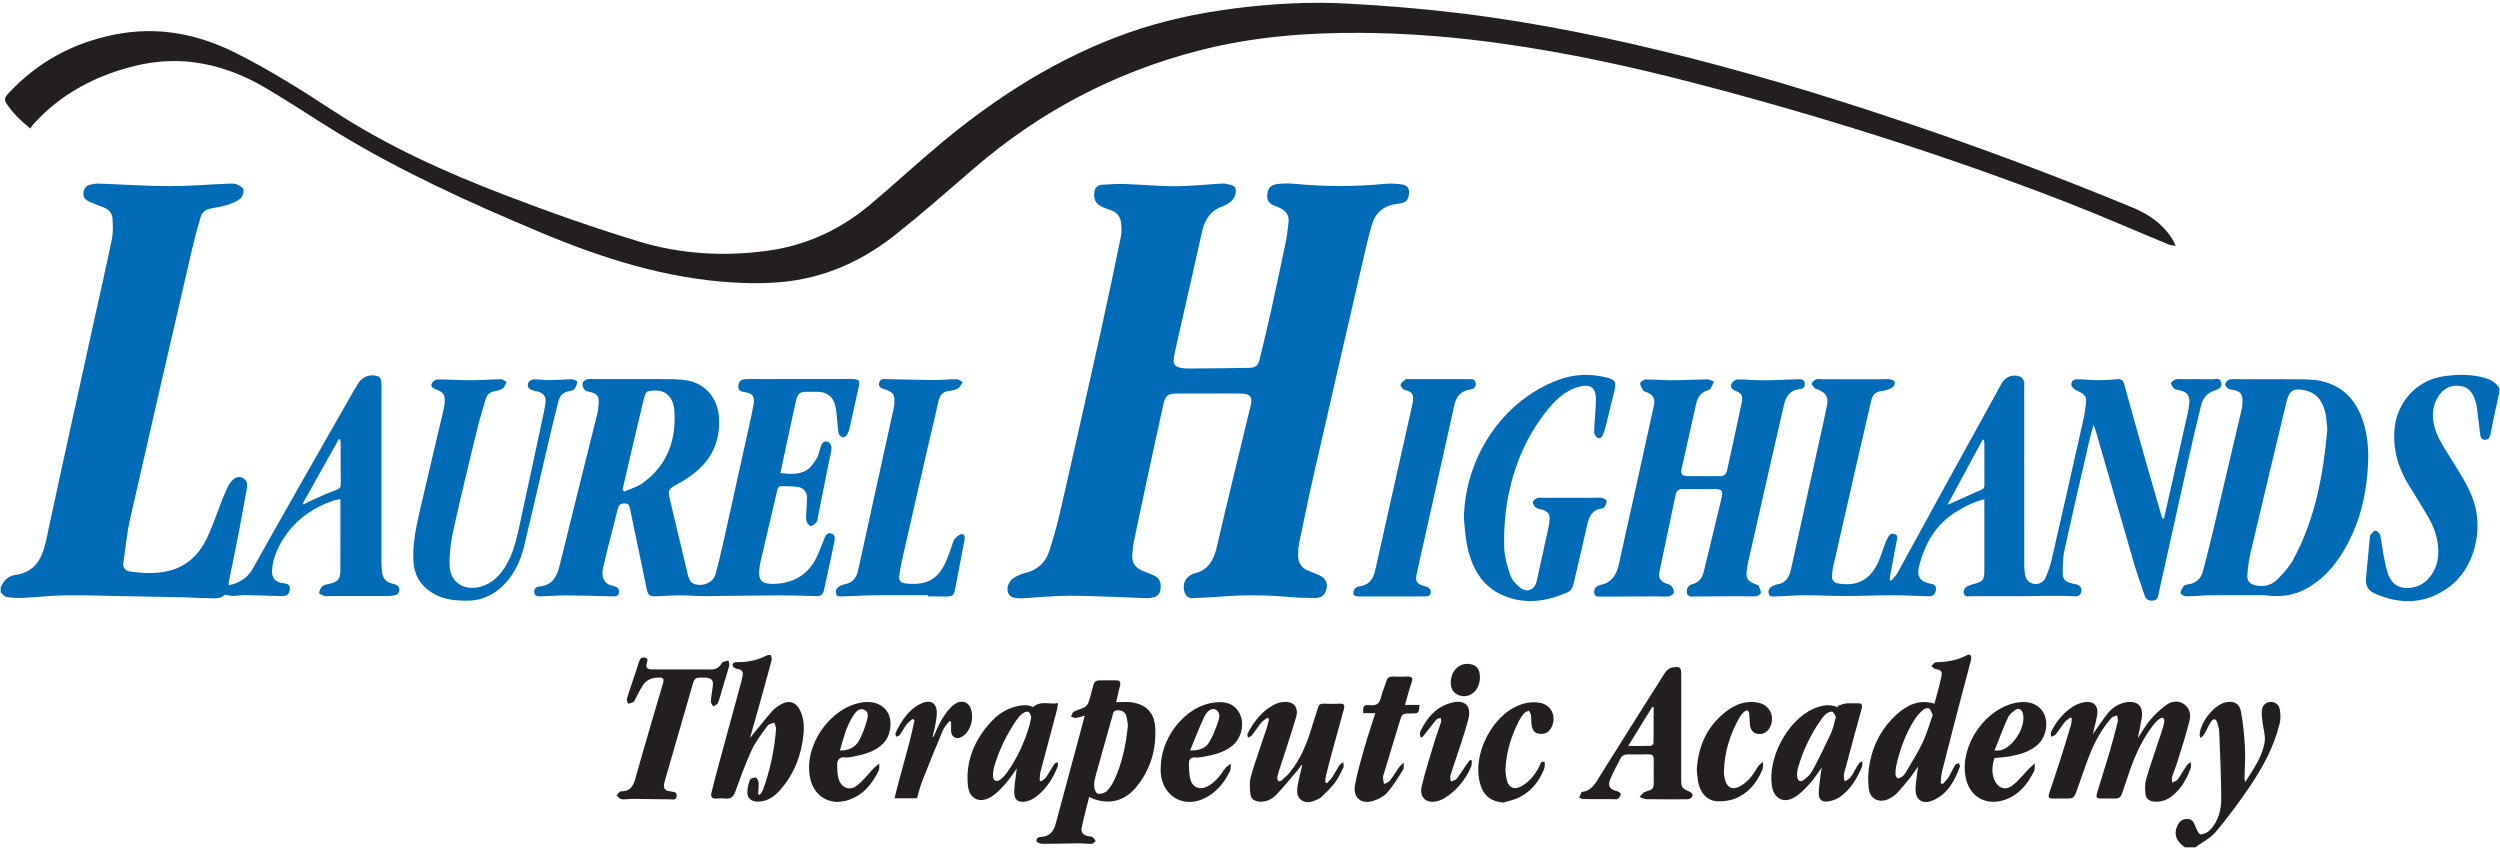 <?xml version="1.0" encoding="UTF-8"?> <svg xmlns="http://www.w3.org/2000/svg" viewBox="0 0 576.38 195.4"><g id="a"><path d="M.22,135.36V0c192,0,384,0,576,0v89.52c-.71-1.26-1.85-1.93-3.2-2.33-3.13-.94-6.3-.9-9.49-.46-6.51.9-11.15,6.2-11.52,12.77-.25,4.51.99,8.51,3.29,12.28,1.56,2.56,3.19,5.07,4.66,7.68,1.45,2.57,2.31,5.33,2.18,8.35-.15,3.43-2.23,6.57-5.1,7.44-2.93.89-5.57.03-6.57-3.17-.42-1.36-.7-2.78-.96-4.19-.29-1.53-.43-3.08-.78-4.59-.09-.41-.72-.95-1.11-.95-.37,0-.77.59-1.1.98-.14.16-.15.45-.17.69-.29,3.1-.53,6.2-.87,9.29-.2,1.8.61,2.94,2.15,3.6,5.99,2.6,11.81,2.32,17.1-1.63,5.56-4.15,7.88-12.76,5.6-19.65-1.3-3.92-3.66-7.25-5.8-10.72-1.07-1.73-2.2-3.47-2.89-5.36-1.07-2.91-1.13-5.89.82-8.57,1.19-1.63,2.88-2.25,4.84-1.98,1.8.25,2.73,1.52,3.29,3.12.17.49.35.98.42,1.49.27,2.05.47,4.12.75,6.17.09.69.12,1.56,1.08,1.63.89.06,1.23-.64,1.39-1.38.26-1.25.46-2.51.72-3.75.41-1.93.84-3.86,1.27-5.79v104.88h-70.08c1.62-1.19,3.54-2.13,4.78-3.63,2.86-3.43,5.54-7.03,8.02-10.75,2.94-4.39,5.43-9.05,6.67-14.25.23-.98.18-2.07.03-3.07-.16-1.07-.86-1.8-2.05-1.83-1.05-.02-1.95.68-2.1,1.91-.12.96.08,1.96.18,2.94.16,1.42.68,2.87.48,4.23-.5,3.54-2.62,6.4-4.48,9.36-.14-.3-.18-.56-.18-.82.04-2.36.23-4.72.1-7.07-.16-2.82-.41-5.65-.94-8.42-.36-1.87-1.72-2.43-3.58-2.02-2.73.61-6.04,4.92-5.92,7.73,0,.07.07.14.29.49.35-.43.68-.74.89-1.11.51-.9.89-1.89,1.48-2.73.52-.74,1.09-.62,1.38.24.24.71.44,1.47.47,2.22.19,5.11.44,10.22.46,15.34,0,2.62-.67,5.19-2.53,7.19-.54.58-1.48,1.03-2.24,1.05-.37.01-.9-1.06-1.14-1.72-.35-.97-.72-1.79-1.91-1.83-1.21-.03-1.93.66-2.36,1.7-.79,1.89-.22,3.37,1.81,4.85H.22c0-19.6,0-39.2,0-58.8.45.37.85.97,1.34,1.05,1.21.21,2.46.28,3.69.22,3.23-.15,6.45-.53,9.68-.58,4.27-.06,8.55.1,12.83.17,4.92.09,9.83.17,14.75.28,1.68.04,3.35.18,5.03.18,1.57,0,3.23.36,4.33-.78.78.12,1.36.28,1.94.28.91,0,1.83-.19,2.74-.18,2.87.04,5.75.15,8.62.22,1.06.03,1.62-.5,1.71-1.57.1-1.13-.58-1.31-1.48-1.4-1.76-.16-2.74-1.18-2.63-2.92.19-3.17,1.62-6,3.39-8.46,2.64-3.67,6.35-6.14,10.66-7.64.5-.17,1.04-.23,1.72-.38,0,1.22,0,2.26,0,3.29,0,4.4.01,8.8-.01,13.2-.01,1.97-.57,2.59-2.47,3.03-.58.13-1.26.21-1.67.57-.42.36-.71,1.02-.75,1.57-.02.2.82.54,1.31.69.37.11.79.01,1.19.01,4.23,0,8.46.01,12.69,0,.83,0,1.7,0,2.47-.24.9-.27,1.12-1.61.42-2.14-.34-.25-.78-.41-1.2-.49-1.42-.26-2.15-1.14-2.35-2.51-.1-.67-.16-1.35-.16-2.02,0-12.44,0-24.88,0-37.32,0-1.56.05-3.12-.03-4.68-.02-.43-.33-1.07-.67-1.21-1.73-.73-3.74.01-4.7,1.61-.41.68-.83,1.37-1.22,2.06-7.69,13.5-15.44,26.98-23.01,40.55-1.3,2.34-3.14,3.33-5.58,3.92,0-.25-.04-.48,0-.7.76-3.79,1.56-7.57,2.29-11.36.67-3.48,1.28-6.98,1.91-10.47.16-.91-.06-1.69-.88-2.18-.83-.5-1.65-.28-2.31.34-.46.43-.88.94-1.16,1.5-.54,1.07-.98,2.18-1.42,3.29-1.13,2.85-2.08,5.79-3.39,8.56-1.77,3.76-4.54,6.57-8.72,7.64-2.95.75-5.95.61-8.93.22-1.12-.15-1.87-.78-1.69-2.04.5-3.42.83-6.89,1.59-10.25,4.7-20.72,9.49-41.41,14.27-62.11.56-2.44,1.23-4.86,1.93-7.27.35-1.2,1.23-1.88,2.52-2.09,1.3-.21,2.6-.46,3.85-.86,1.01-.32,2.07-.74,2.85-1.42.49-.42.79-1.44.67-2.1-.09-.47-.96-.89-1.57-1.15-.49-.21-1.1-.19-1.65-.17-4.67.2-9.33.59-14,.58-5.35-.01-10.69-.39-16.04-.58-.67-.02-1.35.07-2,.23-.93.23-1.5.85-1.62,1.84-.13,1.05.41,1.68,1.29,2.06,1.1.48,2.21.92,3.33,1.34,1.24.47,2.03,1.37,2.09,2.67.07,1.54.15,3.13-.15,4.62-1.19,5.86-2.54,11.68-3.82,17.52-3.8,17.32-7.65,34.64-11.35,51.98-.89,4.14-2.47,7.29-7.12,7.97-1.59.23-2.7,1.27-3.29,2.8ZM278.47,90.73c2.6,0,5.2-.03,7.8.01,2,.04,2.57.8,2.1,2.76-2.61,10.85-5.29,21.69-7.8,32.56-.72,3.11-2.01,5.43-5.31,6.18-.12.03-.22.08-.33.13-1.67.76-2.33,2.26-1.84,4.05.27.99.86,1.52,1.88,1.48,2.07-.09,4.15-.16,6.22-.33,5.11-.42,10.21-.44,15.32.02,2.19.19,4.39.28,6.58.29,1.62,0,2.47-.75,2.77-2.13.3-1.41-.26-2.48-1.74-3.16-.83-.38-1.7-.68-2.55-1.03-1.54-.64-2.28-1.84-2.27-3.47,0-.95.06-1.93.25-2.86,1.1-5.31,2.19-10.62,3.39-15.9,3.69-16.21,7.42-32.4,11.16-48.6.67-2.91,1.32-5.83,2.14-8.7.83-2.92,2.77-4.69,5.88-5.02.39-.04.79-.11,1.17-.21,1.22-.31,1.55-1.22,1.59-2.36.05-1.15-.61-1.77-1.59-1.91-1.29-.18-2.63-.28-3.93-.15-6.98.7-13.95.65-20.93,0-1.27-.12-2.57-.12-3.83.04-1.67.21-2.32.99-2.42,2.62-.08,1.31.64,2.06,1.85,2.44.42.13.82.33,1.21.53,1.34.68,2.07,1.72,1.85,3.29-.18,1.34-.27,2.7-.54,4.03-1.05,5.07-2.12,10.14-3.24,15.2-.9,4.09-1.86,8.16-2.85,12.23-.39,1.58-.9,2.02-2.5,2.05-4.76.09-9.51.12-14.27.15-.51,0-1.04-.09-1.54-.19-1.23-.26-1.62-.78-1.5-2.02.06-.67.19-1.34.34-2,2.05-9.14,4.11-18.28,6.19-27.41.62-2.72,1.93-4.84,4.79-5.79.93-.31,1.89-.99,2.45-1.78.46-.65.67-1.82.39-2.53-.19-.5-1.38-.67-2.15-.86-.49-.12-1.04-.05-1.55-.02-3.43.2-6.85.58-10.28.58-3.79,0-7.57-.39-11.36-.51-1.83-.06-3.67.04-5.49.18-.91.07-1.51.69-1.65,1.64-.26,1.76.33,2.8,1.99,3.52.59.25,1.18.49,1.79.68,1.47.47,2.24,1.54,2.39,2.99.11,1.02.15,2.11-.05,3.1-1.49,7.26-3,14.51-4.61,21.75-2.96,13.35-5.95,26.68-9,40.01-.83,3.65-1.74,7.29-2.93,10.83-.88,2.62-2.82,4.39-5.66,5.02-.88.2-1.74.61-2.51,1.08-1.14.69-1.75,2.38-1.29,3.47.49,1.15,1.61,1.16,2.65,1.23.28.02.56.01.84,0,3.63-.2,7.26-.59,10.88-.58,5.39.02,10.78.33,16.16.5.76.03,1.53.11,2.27.01,1.11-.15,2.11-.54,2.31-1.87.25-1.74-.19-2.72-1.6-3.37-.83-.38-1.71-.65-2.55-1.03-1.89-.86-2.51-1.91-2.33-3.99.08-.91.17-1.83.36-2.73,1.16-5.54,2.33-11.07,3.52-16.61,1.08-5.03,2.16-10.05,3.28-15.07.44-1.99,1.08-2.46,3.05-2.46,2.4,0,4.8,0,7.2,0ZM7.01,29.62c.2-.33.29-.56.45-.73,4.81-5.38,10.67-9.25,17.4-11.77,6.33-2.36,12.83-3.61,19.63-2.77,6.05.75,11.62,2.92,16.82,5.98,5.51,3.24,10.81,6.82,16.26,10.15,14.97,9.15,30.92,16.35,47.06,23.12,14.28,5.99,28.93,10.65,44.54,11.55,5.6.32,11.19.22,16.7-.99,7.73-1.69,14.58-5.28,20.7-10.15,6.13-4.87,12.02-10.05,17.95-15.17,15.17-13.1,32.44-22.17,51.86-27.17,12.36-3.19,24.94-4.18,37.66-4.08,10.97.08,21.87,1.01,32.73,2.54,14.77,2.09,29.32,5.25,43.74,9,29.12,7.57,57.77,16.62,85.83,27.48,7.96,3.08,15.79,6.53,23.68,9.79.39.16.86.15,1.6.28-.41-.79-.63-1.29-.92-1.75-2.23-3.47-5.51-5.62-9.24-7.15-15.32-6.3-30.79-12.22-46.47-17.6-18.24-6.26-36.63-12.03-55.33-16.8-17.63-4.49-35.42-8.19-53.48-10.37-8.48-1.02-17.02-1.71-25.55-2.17-8.55-.46-17.1,0-25.61,1.06-8.51,1.07-16.85,2.81-24.95,5.68-15.95,5.65-30.01,14.55-42.95,25.3-5.63,4.67-10.98,9.67-16.59,14.36-6.82,5.72-14.66,9.36-23.52,10.57-10.03,1.37-20.03.82-29.68-2.11-10.38-3.15-20.63-6.77-30.76-10.65-13.81-5.3-27.29-11.34-39.73-19.48-7.32-4.79-14.72-9.46-22.56-13.38-8.79-4.4-17.93-6.14-27.66-4.25-9.76,1.9-18.08,6.4-24.83,13.74-.61.66-.92,1.26-.37,2.11,1.43,2.21,3.28,4.01,5.57,5.84ZM498.91,119.56c-.11,0-.22,0-.32,0-.08-.21-.17-.41-.23-.63-1.11-3.83-2.23-7.66-3.31-11.49-1.78-6.29-3.55-12.58-5.29-18.88-.25-.9-.69-1.22-1.61-1.13-1.39.14-2.79.25-4.18.24-1.67,0-3.35-.2-5.02-.22-1.05-.01-1.66.76-1.24,1.65.22.48.88.86,1.42,1.09,1.68.73,2.06,1.34,1.78,3.15-.15.95-.22,1.91-.43,2.84-2.46,10.96-4.93,21.92-7.44,32.88-.32,1.39-.81,2.75-1.36,4.07-.43,1.06-1.43,1.59-2.52,1.5-1.14-.1-2.01-.78-2.22-2.02-.12-.7-.22-1.42-.22-2.13-.01-13.84,0-27.68-.01-41.51,0-.36.1-.77-.04-1.07-.18-.4-.47-.89-.83-1.04-1.62-.69-3.45-.04-4.29,1.48-4.96,8.98-9.92,17.97-14.86,26.97-3.08,5.6-6.12,11.22-9.21,16.82-.36.66-.96,1.19-1.45,1.78-.11-.08-.22-.16-.33-.24.06-.43.09-.86.17-1.28.45-2.43.91-4.85,1.37-7.28.14-.76.6-1.72-.52-2.02-.96-.25-1.34.67-1.71,1.37-.22.42-.37.88-.53,1.33-.41,1.12-.78,2.27-1.23,3.37-1.86,4.51-5.06,6.25-9.83,5.29-.42-.08-.98-.75-1.01-1.18-.06-.94.11-1.91.32-2.84,1.81-8.05,3.65-16.09,5.49-24.13,1.06-4.62,2.16-9.23,3.2-13.86.31-1.38,1.02-2.15,2.49-2.3.81-.08,1.65-.37,2.37-.76.35-.19.62-.82.62-1.25,0-.23-.64-.6-1.03-.66-.7-.11-1.43-.03-2.15-.03-4.55,0-9.1,0-13.65,0-.44,0-.93-.11-1.31.04-.41.17-.91.54-1.02.93-.08.28.38.75.66,1.08.14.16.42.2.65.29,2.12.86,2.59,1.69,2.14,3.97-.42,2.11-.9,4.21-1.36,6.31-2.31,10.47-4.63,20.93-6.93,31.4-.39,1.78-1.31,2.96-3.17,3.29-.23.04-.46.14-.68.22-.82.31-1.4.82-1.25,1.79.16,1.01,1.02.76,1.63.75,2.16-.05,4.31-.25,6.46-.26,3.12,0,6.23.18,9.35.17,3.67,0,7.34-.17,11.02-.17,2.75,0,5.51.12,8.26.23,1.04.04,1.66-.32,1.83-1.41.19-1.22-.61-1.38-1.48-1.54-2.04-.38-2.96-1.68-2.46-3.71,1.34-5.46,3.94-10.08,8.96-13.03,1.89-1.11,3.81-2.12,6.16-2.68,0,.65,0,1.11,0,1.58,0,4.72,0,9.44,0,14.16,0,3.07-.05,3.14-3.03,3.98-.08.02-.15.06-.22.09-.87.26-1.62.71-1.51,1.72.13,1.13,1.1.82,1.81.83,4.27.02,8.54,0,12.81,0,1.16,0,2.31-.07,3.47-.08,1.67-.01,3.35-.01,5.02,0,.88.01,1.75.09,2.63.11.83.02,1.3-.48,1.38-1.22.09-.8-.35-1.36-1.18-1.55-.35-.08-.7-.15-1.05-.22-1.18-.24-2.07-.9-2.06-2.14,0-1.82,0-3.68.39-5.45,1.9-8.68,3.92-17.34,5.9-26,.2-.87.48-1.73.82-2.94.25.68.4,1,.49,1.33,2.89,10.04,5.76,20.08,8.69,30.11.78,2.68,1.72,5.31,2.61,7.95.32.94,1.05,1.2,2,1.1.92-.1,1.03-.81,1.17-1.45,2.42-10.85,4.82-21.71,7.24-32.56.83-3.69,1.69-7.38,2.6-11.05.41-1.64,1.42-2.83,3.1-3.37.91-.29,1.82-.69,1.51-1.91-.3-1.16-1.31-.67-2.02-.68-2.34-.05-4.69-.02-7.04-.02-.48,0-1-.11-1.43.05-.42.16-1.03.58-1.04.9-.02.42.42.91.77,1.28.19.2.59.2.9.26,2.06.37,2.79,1.39,2.47,3.44-.09.59-.16,1.19-.29,1.77-1.36,6.07-2.72,12.13-4.09,18.19-.47,2.08-.94,4.17-1.41,6.25ZM179.9,109.07c.71-3.31,1.37-6.42,2.04-9.52.52-2.41,1.04-4.83,1.59-7.24.35-1.53.87-1.91,2.42-1.92.84,0,1.68,0,2.52,0,2.04.03,3.48,1,4.01,2.95.33,1.22.38,2.51.53,3.78.11.95.1,1.92.31,2.85.08.37.56.83.93.92.29.07.85-.3,1.03-.62.33-.62.54-1.33.69-2.02.59-2.6,1.11-5.22,1.72-7.82.7-3.01.73-3.01-2.37-3-6.71,0-13.42.02-20.13.02-1.12,0-2.24-.05-3.36.02-.92.05-1.58.46-1.63,1.54-.05,1.06.5,1.34,1.45,1.45,1.84.21,2.41,1.07,2.06,2.88-.17.86-.32,1.72-.51,2.58-2.12,9.61-4.24,19.23-6.38,28.83-.59,2.64-1.21,5.28-1.95,7.89-.41,1.44-2.23,2.4-3.84,2.26-1.51-.13-2.09-.71-2.53-2.55-1.31-5.51-2.61-11.01-3.93-16.52-.71-2.93-.72-2.91,1.89-4.33,5.95-3.25,9.68-7.84,9.29-15.05-.25-4.54-3.12-8.06-7.59-8.72-2.08-.31-4.22-.26-6.33-.27-4.91-.03-9.82,0-14.73,0-.56,0-1.15-.1-1.67.04-.44.12-1.03.47-1.13.83-.12.45.08,1.1.37,1.5.24.33.8.49,1.25.59,1.71.37,2.18.89,2.08,2.62-.05.87-.16,1.76-.37,2.6-2.88,11.64-5.82,23.28-8.67,34.93-.63,2.56-1.71,4.44-4.62,4.7-.69.06-1.29.49-1.18,1.38.11.89.79.92,1.44.9,2.04-.06,4.07-.23,6.11-.22,3.43.02,6.87.15,10.3.21.7.01,1.53.15,1.66-.9.12-.92-.48-1.33-1.24-1.47-2.25-.42-2.92-2.06-2.41-4.28,1.04-4.5,2.28-8.96,3.36-13.45.23-.96.68-1.33,1.63-1.32,1.01.01,1.1.71,1.25,1.43,1.25,6.05,2.52,12.09,3.78,18.14.36,1.7.62,1.91,2.33,1.84,1.83-.08,3.67-.2,5.5-.21,1.87,0,3.75.2,5.62.18,5.51-.03,11.03-.16,16.54-.18,3.07-.01,6.15.09,9.22.18,1.05.03,1.51-.49,1.7-1.44.28-1.41.61-2.8.91-4.2.5-2.3,1.03-4.59,1.47-6.9.14-.72.27-1.62-.72-1.91-1.02-.31-1.31.53-1.6,1.22-.55,1.28-1.01,2.61-1.58,3.88-1.96,4.29-5.37,6.38-10.03,6.52-2.91.09-3.69-.81-3.32-3.75.05-.36.09-.71.17-1.06,1.31-5.59,2.63-11.17,3.91-16.76.15-.66.44-1,1.12-.97,1.2.06,2.4.03,3.58.19,1.42.19,2.17,1.13,2.17,2.57,0,1.08-.12,2.15-.16,3.23-.03.72-.13,1.47.05,2.14.11.44.68,1.07,1.01,1.06.46-.02.95-.52,1.32-.92.21-.23.2-.68.27-1.03.86-4.29,1.71-8.59,2.57-12.88.21-1.05.52-2.1.59-3.16.03-.46-.35-1.2-.74-1.38-.75-.34-1.39.1-1.67.9-.36,1.01-.53,2.14-1.08,3.03-.62,1.01-1.42,2.11-2.42,2.67-1.74.97-3.76.8-5.9.58ZM391.75,112.75c1.2,0,2.4,0,3.6,0,1.61.02,1.95.43,1.57,1.97-1.35,5.62-2.73,11.23-4.06,16.85-.36,1.5-1.02,2.66-2.62,3.09-.97.26-1.5.96-1.33,1.98.2,1.15,1.17.88,1.93.88,3.35-.01,6.7-.06,10.05-.07,1.32,0,2.64.11,3.95.03.4-.02,1.07-.48,1.1-.79.04-.54-.27-1.14-.52-1.67-.08-.16-.41-.21-.63-.3-2.08-.85-2.39-1.42-2-3.67.08-.43.12-.87.21-1.3,1.66-7.35,3.32-14.69,4.99-22.04,1.09-4.78,2.18-9.56,3.29-14.33.43-1.88,1.3-3.38,3.43-3.63.88-.1,1.48-.4,1.36-1.4-.11-.95-.85-.93-1.54-.91-2.63.07-5.27.23-7.9.24-2.03,0-4.07-.22-6.1-.19-.47,0-1.14.53-1.34.98-.3.65,0,1.24.81,1.58,1.6.67,1.89,1.17,1.52,2.9-1.08,5.19-2.23,10.36-3.36,15.54-.19.85-.71,1.3-1.61,1.29-2.52-.01-5.04.02-7.56-.01-1.24-.02-1.57-.46-1.31-1.66,1.1-4.98,2.22-9.95,3.34-14.93.33-1.49,1.05-2.66,2.6-3.16.26-.08.6-.19.72-.39.32-.51.53-1.09.79-1.64-.48-.19-.97-.53-1.45-.53-2.75.03-5.51.19-8.26.21-1.99,0-3.99-.2-5.98-.18-.46,0-1.28.53-1.29.85-.03.56.39,1.17.71,1.71.12.19.49.24.75.35,1.5.61,2.04,1.49,1.69,3.1-2.69,12.26-5.38,24.52-8.12,36.77-.5,2.25-1.61,4.06-4.16,4.58-.91.19-1.64.82-1.47,1.88.17,1.1,1.15.73,1.84.82.16.02.32,0,.48,0,4.11-.02,8.22-.04,12.33-.06.84,0,1.7.13,2.51,0,.46-.07,1.13-.51,1.19-.88.09-.47-.22-1.13-.58-1.52-.32-.35-.92-.43-1.4-.64-1.09-.48-1.62-1.29-1.37-2.49,1.25-5.97,2.5-11.93,3.76-17.9.19-.91.75-1.34,1.71-1.31,1.24.04,2.48.01,3.72,0ZM522.1,137.23c3.23.48,6.37.2,9.31-1.34,3.92-2.05,6.74-5.2,8.97-8.93,2.95-4.94,4.58-10.35,5.25-16.02.5-4.21.67-8.45-.45-12.61-1.42-5.31-4.43-9.23-10.02-10.48-2.03-.45-4.2-.38-6.31-.41-4.07-.05-8.14,0-12.2,0-.88,0-1.78-.12-2.63.05-.4.08-.87.64-.99,1.08-.07.27.38.8.73,1.03.34.23.84.23,1.27.32,1.42.3,1.99.95,1.99,2.39,0,.67-.03,1.37-.18,2.02-2.13,9.12-4.27,18.23-6.43,27.34-.78,3.29-1.6,6.58-2.45,9.86-.46,1.78-1.55,2.94-3.46,3.19-.35.05-.81.12-.99.36-.37.49-.75,1.08-.8,1.66-.02.22.85.74,1.32.74,1.91,0,3.83-.22,5.74-.24,4.11-.04,8.23-.01,12.34-.01ZM337.5,119.59c.24,2.1.33,4.23.76,6.28,1.03,4.94,3.28,9.19,8.11,11.33,5.14,2.28,10.3,1.55,15.27-.76.53-.24.96-1.06,1.11-1.68,1.12-4.61,2.15-9.24,3.21-13.86.43-1.86,1.19-3.42,3.38-3.67.19-.02.45-.11.53-.25.24-.46.56-.96.54-1.43-.02-.27-.61-.64-1-.73-.57-.13-1.19-.04-1.79-.04-3.91,0-7.82,0-11.73,0-.48,0-1-.11-1.43.05-.42.15-.98.54-1.04.9-.07.38.27,1,.62,1.25.47.33,1.12.39,1.68.58,1.19.4,1.67,1.13,1.54,2.36-.06.51-.11,1.03-.22,1.54-.91,4.17-1.84,8.33-2.74,12.49-.43,1.97-2.08,2.8-3.72,1.62-.99-.71-1.97-1.79-2.35-2.9-.73-2.12-1.4-4.38-1.44-6.6-.07-3.45.12-6.96.7-10.36,1.31-7.66,4.17-14.73,9.03-20.88,1.95-2.47,4.16-4.67,7.3-5.6,2.84-.85,4.2.14,4.12,3.05-.07,2.43-.34,4.85-.41,7.28-.01.47.38,1.2.78,1.38.76.35,1.11-.38,1.36-.98.22-.55.4-1.13.54-1.71.67-2.71,1.33-5.42,1.99-8.13.5-2.04.23-2.57-1.81-3.08-3.77-.95-7.5-.79-11.17.58-12.71,4.73-21.52,17.78-21.72,31.98ZM107.21,138.48c2.91.13,5.7-.78,8.07-2.84,3.02-2.62,4.67-6.06,5.58-9.85,1.98-8.22,3.84-16.46,5.77-24.68.67-2.87,1.39-5.73,2.1-8.59.33-1.32,1.12-2.16,2.54-2.36.42-.06.95-.2,1.18-.5.34-.47.57-1.09.61-1.66.01-.17-.8-.55-1.23-.55-1.75,0-3.51.18-5.26.19-1.19,0-2.39-.22-3.58-.18-.43.01-1.05.41-1.21.8-.28.68,0,1.36.77,1.64.48.18,1,.25,1.5.39,1.21.32,1.82,1.15,1.71,2.36-.06.67-.15,1.35-.3,2.01-1.81,8.5-3.62,17-5.48,25.48-.72,3.31-1.37,6.65-3.02,9.67-1.43,2.61-3.3,4.7-6.32,5.49-3.76.98-6.9-1.1-7-4.99-.06-2.63.27-5.33.84-7.91,1.69-7.7,3.57-15.37,5.42-23.04.6-2.48,1.33-4.92,2.06-7.36.32-1.09,1.09-1.69,2.26-1.86.62-.09,1.3-.27,1.77-.65.39-.31.52-.96.77-1.45-.42-.21-.84-.6-1.26-.59-2.44.03-4.87.21-7.3.21-2.43,0-4.87-.21-7.3-.18-.49,0-1.22.53-1.39.99-.27.71.38,1.08,1.04,1.32,1.65.59,2.11,1.31,1.97,3.06-.06.71-.21,1.42-.38,2.12-1.82,7.76-3.7,15.51-5.47,23.28-.84,3.69-1.58,7.42-1.36,11.25.18,2.99,1.53,5.34,4.02,6.99,2.31,1.53,4.93,2,7.87,1.99ZM213.95,137.23c0,.09,0,.17,0,.26.64,0,1.28,0,1.92,0,.64,0,1.28.03,1.92.03,1.92,0,2.09-.15,2.44-1.99.67-3.56,1.35-7.13,2.03-10.69.13-.68.36-1.56-.48-1.71-.48-.08-1.17.55-1.62,1.01-.34.35-.46.92-.64,1.4-.4,1.08-.75,2.19-1.18,3.26-1.87,4.7-4.61,6.27-9.64,5.7-1.19-.14-1.52-.74-1.4-1.76.14-1.11.32-2.21.56-3.3,1.96-8.67,3.94-17.33,5.93-25.99.84-3.65,1.72-7.29,2.55-10.95.32-1.4,1.01-2.27,2.54-2.4.7-.06,1.46-.25,2.04-.62.45-.28.66-.94.98-1.43-.45-.22-.91-.63-1.36-.63-1.84,0-3.67.2-5.51.19-3.4-.02-6.79-.15-10.19-.21-.84-.01-1.95-.3-2.19.89-.24,1.23.97,1.27,1.72,1.59,1.52.64,1.84,1.04,1.82,2.7,0,.48-.05.96-.15,1.42-1.58,7.2-3.17,14.4-4.75,21.6-1.16,5.29-2.32,10.58-3.48,15.88-.37,1.72-1.27,2.9-3.1,3.22-.27.05-.54.16-.8.26-.83.32-1.37.87-1.19,1.82.17.92.97.72,1.55.71,2.36-.06,4.71-.24,7.06-.26,4.19-.05,8.39-.01,12.59-.01ZM326.16,137.52c.72,0,1.44.01,2.16,0,.68-.01,1.48.03,1.54-.91.06-.86-.54-1.23-1.32-1.42-1.9-.47-2.31-1.1-1.89-2.99,2.88-12.91,5.79-25.82,8.65-38.73.45-2.02,1.46-3.3,3.58-3.62.79-.12,1.47-.47,1.34-1.49-.13-1.05-.93-.93-1.64-.93-4.59,0-9.18,0-13.76,0-.24,0-.55-.08-.71.04-.45.36-1.08.75-1.17,1.22-.07.35.51,1.15.91,1.24,1.84.4,2.27,1.09,1.78,3.33-2.83,12.76-5.74,25.5-8.57,38.26-.48,2.17-1.55,3.5-3.87,3.73-.4.04-.98.57-1.08.98-.27,1.04.12,1.31,1.49,1.31,4.19,0,8.38,0,12.57,0ZM482.49,169.31c.33-1.42.72-2.88.99-4.36.41-2.25-.86-3.5-3.1-3.02-.81.17-1.63.46-2.33.89-2.31,1.42-3.94,3.48-5.17,5.86-.16.31-.02.78-.01,1.18.36-.17.84-.25,1.07-.53.73-.9,1.32-1.9,2.05-2.8.36-.45.9-.75,1.36-1.12.11.08.21.15.32.23-.07.53-.08,1.09-.24,1.59-.83,2.79-1.68,5.58-2.57,8.35-.78,2.43-1.6,4.85-2.42,7.27-.29.85-.12,1.3.89,1.26.96-.04,1.92,0,2.88,0,1.81,0,1.94-.08,2.58-1.83.95-2.63,1.81-5.29,2.82-7.89,1.24-3.23,2.89-6.24,5.16-8.86.28-.33.87-.4,1.31-.59.07.45.28.93.18,1.34-.58,2.36-1.19,4.72-1.88,7.05-.91,3.1-1.91,6.17-2.84,9.27-.4,1.33-.24,1.49,1.07,1.5,1,0,2-.03,3,.01.86.04,1.34-.35,1.6-1.13.35-1.06.75-2.11,1.09-3.17,1.43-4.47,3.16-8.8,6.06-12.55.43-.56.94-1.1,1.51-1.52.7-.5,1.19-.2,1.08.64-.1.78-.35,1.56-.59,2.31-1.18,3.6-2.46,7.17-3.54,10.81-.34,1.14-.31,2.44-.18,3.64.13,1.1,1,1.63,2.15,1.69,1.61.08,2.98-.46,4.19-1.47,2.06-1.72,3.29-3.98,4.14-6.48.12-.35-.04-.79-.07-1.19-.32.28-.72.5-.95.84-.72,1.05-1.32,2.19-2.07,3.21-.26.35-.82.48-1.25.7-.01-.45-.13-.93,0-1.33.43-1.37.99-2.7,1.41-4.07.91-2.93,1.85-5.86,2.59-8.83.36-1.43.09-2.94-1.27-3.87-1.34-.92-2.85-.7-4.06.18-1.37.99-2.64,2.19-3.75,3.48-1.03,1.19-1.78,2.62-2.83,4.2.34-1.75.67-3.2.9-4.67.44-2.79-1.07-4.16-3.87-3.57-1.73.37-3.07,1.37-4.13,2.71-1.18,1.5-2.21,3.11-3.29,4.64ZM251.1,183.76c4.02,1.97,7.97,1.18,10.77-2.18,3.31-3.97,4.75-8.66,4.46-13.8-.19-3.44-2.11-5.4-5.53-5.85-1.13-.15-2.29-.02-3.49-.02.31-1.3.61-2.61.93-3.91.18-.77-.11-1.13-.91-1.12-1.28.02-2.56.02-3.84,0-.81-.01-1.24.38-1.44,1.14-.36,1.35-.68,2.71-1.14,4.03-.16.44-.61.88-1.05,1.11-.73.39-1.6.54-2.32.95-.32.18-.42.74-.62,1.13.37.11.76.34,1.11.3.64-.08,1.26-.31,2.06-.53-.93,3.47-1.8,6.71-2.67,9.94-1.35,5.01-2.71,10.02-4.05,15.02-.44,1.64-1.3,2.84-3.14,2.97-.71.05-1.4.22-1.27,1.03.05.28.91.59,1.4.6,2.76,0,5.51-.09,8.27-.12,1.04,0,2.08.14,3.11.11.3,0,.58-.4.87-.61-.24-.32-.42-.73-.74-.92-.32-.2-.77-.15-1.16-.26-.99-.27-1.57-.93-1.35-1.94.5-2.32,1.12-4.62,1.73-7.05ZM447.92,180.74c-.16-.06-.32-.12-.48-.19.09-.87.07-1.77.29-2.61,1.4-5.57,2.85-11.13,4.3-16.69.78-3.01,1.62-6.01,2.38-9.03.27-1.09-.18-1.58-1.03-1.13-2.22,1.19-4.59,1.52-7.06,1.59-.36.01-.7.57-1.05.87.32.23.61.61.96.68,1.34.27,1.64.52,1.36,1.8-.45,2.06-1.04,4.08-1.58,6.2-3.52-1.08-6.27.26-8.72,2.47-3.32,2.99-5.38,6.76-6.2,11.1-.39,2.04-.48,4.23-.18,6.27.34,2.28,2.57,3.12,4.64,2.07.67-.34,1.34-.77,1.84-1.31,1.12-1.19,2.15-2.47,3.17-3.74.58-.72,1.07-1.52,1.67-2.39-.22,1.83-.55,3.48-.59,5.14-.07,2.61,1.65,3.73,4.06,2.66,3.38-1.49,4.97-4.48,6.16-7.73.08-.22-.14-.56-.22-.84-.29.13-.72.18-.86.41-.55.92-.97,1.93-1.53,2.84-.35.57-.88,1.04-1.32,1.55ZM172.93,170.13c.67-2.38,1.3-4.56,1.91-6.75,1.03-3.69,2.06-7.38,3.05-11.08.1-.38,0-.86-.16-1.22-.06-.12-.7-.09-.98.06-2.11,1.08-4.35,1.56-6.71,1.52-.58-.01-1.26.1-1.1.87.06.31.69.66,1.1.71,1,.11,1.34.6,1.18,1.53-.07.43-.15.87-.27,1.29-1.9,6.97-3.8,13.94-5.69,20.91-.43,1.58-.82,3.17-1.21,4.76-.23.92,0,1.48,1.11,1.39.72-.06,1.44-.07,2.16,0,1.21.12,1.78-.43,2.19-1.54,1.19-3.26,2.35-6.55,3.82-9.68.93-2,2.35-3.78,3.65-5.58.29-.4,1.01-.48,1.54-.71.14.51.45,1.03.41,1.53-.39,4.8-1.37,9.48-3.02,14-.15.4-.48.73-.73,1.1-.13-.04-.26-.08-.39-.12.05-.87.18-1.75.12-2.62-.03-.44-.34-1.16-.63-1.21-.44-.08-1.26.2-1.38.53-.35.94-.61,1.98-.59,2.97.03,1.3,1.01,2.03,2.34,2.04,2.19.03,3.82-1.12,5.18-2.64,3.3-3.71,5-8.13,5.44-13.04.17-1.84.04-3.68-.81-5.39-.92-1.86-2.44-2.41-4.26-1.44-.8.42-1.59.97-2.18,1.65-1.7,1.95-3.29,3.99-5.08,6.17ZM300.09,176.32s.09.05.14.07c-.35,1.54-.76,3.08-1.04,4.64-.22,1.24-.26,2.61.88,3.41,1.1.78,2.38.43,3.54-.11.36-.17.75-.34,1.03-.61,1.05-1.03,2.17-2.02,3.05-3.19.83-1.1,1.44-2.39,2.06-3.64.16-.31-.03-.79-.06-1.2-.3.23-.7.41-.89.71-.57.87-1.02,1.81-1.59,2.67-.35.53-.83.97-1.26,1.45-.12-.05-.25-.11-.37-.16.02-.44-.02-.9.08-1.32.45-1.86.92-3.72,1.43-5.57.9-3.31,1.82-6.62,2.73-9.93.22-.81.23-1.42-.93-1.35-1.24.07-2.48.06-3.72,0-.8-.04-1.13.31-1.33,1.03-.34,1.23-.8,2.43-1.16,3.65-1.18,4.05-2.67,7.96-5.39,11.26-.53.64-1.17,1.2-1.8,1.75-.18.15-.63.26-.74.16-.19-.18-.33-.56-.27-.82.15-.74.38-1.47.61-2.19,1.25-3.91,2.61-7.8,3.74-11.75.68-2.37-.66-3.73-3.09-3.47-.43.05-.88.13-1.28.3-3.21,1.39-5.24,3.97-6.81,6.96-.13.25.04.65.07.98.31-.18.71-.29.92-.55.76-.97,1.42-2.02,2.2-2.98.37-.45.92-.74,1.39-1.1.13.09.26.18.39.28-.21.77-.38,1.56-.63,2.32-1.2,3.64-2.52,7.24-3.58,10.92-.37,1.28-.26,2.76-.12,4.12.12,1.1.97,1.65,2.13,1.72,1.52.09,2.82-.52,3.78-1.53,1.81-1.9,3.46-3.95,5.17-5.95.27-.32.49-.68.73-1.02ZM157.26,154.34c-2.32,0-4.64,0-6.96,0-.92,0-1.49-.28-1.23-1.36.12-.51.51-1.15-.38-1.35-.76-.17-1.16.24-1.39.97-.44,1.45-.95,2.88-1.42,4.32-.47,1.4-.97,2.79-1.37,4.21-.09.32.18.74.28,1.12.43-.13.92-.17,1.26-.43.29-.22.4-.67.59-1.02.49-.91.93-1.86,1.5-2.72.74-1.14,1.84-1.75,3.2-1.84,1.68-.12,1.85.08,1.38,1.7-2.09,7.16-4.24,14.31-6.24,21.5-.51,1.85-1.23,3.05-3.34,3.01-.33,0-.67.61-1.01.94.39.31.74.82,1.16.87.82.11,1.67-.09,2.51-.08,2.87.02,5.75.09,8.62.11.63,0,1.49.27,1.57-.78.08-1.03-.82-.88-1.42-1.07-.07-.02-.16-.02-.24-.02-1.08-.11-1.42-.77-1.23-1.76.08-.43.21-.85.34-1.27,2.02-7.01,4.05-14.03,6.08-21.04.62-2.15.61-2.16,2.82-2.11.12,0,.24,0,.36,0,1.36.1,1.78.57,1.62,1.93-.14,1.19-.38,2.37-.45,3.56-.02.37.36.76.55,1.15.38-.27.96-.46,1.1-.83.46-1.19.75-2.44,1.12-3.66.49-1.64,1.02-3.28,1.47-4.93.1-.35-.11-.79-.18-1.19-.43.12-.87.22-1.29.38-.16.07-.27.29-.38.45-.59.95-1.45,1.27-2.54,1.25-2.16-.04-4.32-.01-6.48-.01ZM234.44,177.13c-.22,1.83-.54,3.56-.6,5.3-.07,2.01.98,2.78,2.93,2.29.72-.18,1.44-.53,2.03-.98,2.44-1.82,4.01-4.3,5.09-7.11.1-.27-.05-.63-.08-.95-.27.18-.63.3-.79.54-.63.97-1.17,2-1.82,2.95-.28.4-.77.66-1.16.98-.11-.08-.23-.15-.34-.23.06-.65.03-1.33.19-1.96,1.23-4.71,2.51-9.41,3.75-14.11.13-.48.18-.99.31-1.75-2,.37-3.98-.69-5.75.91-1.23-.64-2.64-.48-4.05-.12-2.32.59-4.21,1.92-5.79,3.67-3.72,4.13-5.76,8.91-5.2,14.54.31,3.11,2.77,4.26,5.44,2.56,1.22-.78,2.26-1.89,3.23-2.99.97-1.09,1.75-2.35,2.62-3.55ZM420.02,176.93c-.1.52-.16.74-.18.97-.19,1.66-.49,3.32-.54,4.98-.04,1.43.73,2.1,2.13,1.9.95-.13,1.96-.48,2.75-1.03,2.47-1.73,3.96-4.23,5.08-6.97.13-.32.07-.72.1-1.08-.1-.04-.21-.08-.31-.13-1.48,1.25-1.62,3.69-3.73,4.55-.58-1.3.01-2.39.29-3.45,1.16-4.44,2.37-8.87,3.59-13.29.25-.91.03-1.28-.93-1.23-.88.04-1.77-.06-2.64.03-.66.07-1.3.36-1.95.55.03.12.05.24.08.36-1.99-.9-3.91-.47-5.77.37-5.96,2.7-10.56,11.44-9.46,17.88.47,2.77,2.68,3.95,5.13,2.51,1.34-.79,2.48-1.98,3.55-3.15.99-1.07,1.75-2.34,2.8-3.77ZM387.6,167.55c0-3.92,0-7.83,0-11.75,0-1.97-.14-2.17-2.09-1.9-.59.08-1.28.63-1.62,1.16-5.03,7.92-10.02,15.87-15.01,23.82-1.02,1.62-1.85,3.41-4.07,3.69-.07,0-.18.05-.21.11-.19.4-.36.81-.53,1.22.34.12.67.33,1.01.34,2.31.03,4.62.02,6.94.02.32,0,.73.1.93-.05.33-.26.67-.67.72-1.06.03-.2-.48-.65-.81-.72-1.72-.38-2.28-1.17-1.61-2.82.64-1.58,1.52-3.07,2.28-4.61.38-.78.98-1.09,1.83-1.07,1.56.03,3.12.05,4.67-.01.98-.04,1.25.39,1.23,1.28-.04,1.56,0,3.12,0,4.68,0,2.12-.02,2.07-2.01,2.7-.49.16-.84.76-1.25,1.16.51.18,1.02.51,1.54.52,2.91.05,5.82.04,8.73.03.44,0,.91.04,1.29-.12.3-.13.66-.52.67-.81,0-.27-.34-.7-.64-.81-1.8-.73-1.99-.95-2-2.88,0-4.04,0-8.07,0-12.11ZM267.61,176.95c0,.32-.01.64,0,.96.28,5.79,5.56,8.72,10.62,5.87,2.45-1.38,4.14-3.48,5.34-5.98.24-.5.16-1.16.23-1.74-.44.35-1,.62-1.31,1.06-1.14,1.66-2.31,3.27-4.16,4.21-1.57.79-3.19.33-3.75-1.32-.42-1.23-.41-2.64-.46-3.97-.04-.95.42-1.52,1.54-1.41.62.06,1.27-.08,1.9-.18,2.26-.39,4.46-.95,6.34-2.34,2.01-1.49,2.93-4.21,2.3-6.63-.53-2.02-2.15-3.47-4.42-3.6-1.28-.07-2.65.13-3.87.53-5.74,1.85-10.29,8.36-10.28,14.53ZM459.84,174.78c1.08-.11,2.04-.16,2.98-.31,2.51-.4,4.95-1.01,6.92-2.73,1.94-1.7,2.59-4.92,1.51-7.14-1.02-2.09-3.25-3.08-6.01-2.65-7.34,1.14-13.42,9.73-12.1,17.09.78,4.39,4.3,6.71,8.55,5.52,3.53-.99,5.68-3.58,7.24-6.72.26-.51.14-1.21.19-1.82-.44.39-.9.77-1.31,1.18-1.33,1.35-2.5,2.92-4.01,4.02-1.59,1.15-3.31.37-4.03-1.48-.65-1.64-.5-3.29.06-4.95ZM193.12,184.89c.67-.1,1.36-.12,2-.3,3.63-1.01,5.82-3.64,7.43-6.84.24-.48.12-1.14.17-1.72-.42.35-.87.66-1.25,1.04-1.32,1.37-2.47,2.95-3.96,4.09-1.61,1.22-3.47.51-4.12-1.42-.35-1.02-.36-2.18-.39-3.29-.03-1.23.48-2.02,1.93-1.82.54.07,1.11-.08,1.66-.18,2.57-.5,5.1-1.08,7.03-3.05,1.68-1.72,2.19-4.88,1.14-6.92-1.02-2-3.28-2.97-5.96-2.55-7.43,1.16-13.53,9.92-12.06,17.33.68,3.44,3.1,5.55,6.37,5.63ZM317.06,164.42c-.88,2.79-1.76,5.35-2.5,7.95-.81,2.83-1.65,5.68-2.18,8.57-.55,2.94,1.39,4.59,4.23,3.69,1.18-.37,2.45-1.01,3.23-1.92,1.4-1.6,2.51-3.47,3.64-5.29.25-.4.09-1.06.12-1.59-.37.36-.79.67-1.08,1.08-.72,1-1.33,2.09-2.09,3.06-.3.38-.89.53-1.36.78-.08-.51-.22-1.03-.23-1.54,0-.35.15-.7.25-1.04,1.18-3.89,2.36-7.79,3.55-11.68.61-2,.63-1.99,2.73-2,1.7,0,1.73-.03,1.89-1.97h-3.37c.55-1.88.99-3.58,1.56-5.23.37-1.1-.02-1.36-1.03-1.31-1.08.05-2.16.05-3.24,0-.84-.04-1.33.23-1.58,1.08-.37,1.26-.96,2.47-1.25,3.74-.32,1.42-1.02,1.92-2.48,1.78-1.52-.14-1.68.14-1.6,1.84h2.77ZM391.19,177.49c.08.82.12,1.7.27,2.56.46,2.69,2.08,4.55,4.4,4.67,1.39.07,2.91-.1,4.19-.62,3.08-1.25,5.05-3.7,6.28-6.73.21-.52.08-1.17.11-1.76-.41.4-.93.72-1.2,1.2-1.07,1.86-2.3,3.58-4.28,4.56-1.54.77-2.78.2-3.23-1.47-.19-.69-.3-1.42-.28-2.13.12-4.48,1.44-8.63,3.66-12.5.23-.41.56-.79.91-1.1.72-.63,1.14-.48,1.26.45.09.75.07,1.52.15,2.27.1,1.05.46,1.97,1.62,2.26,1.19.29,2.31-.24,2.93-1.35,1.35-2.43.15-5.22-2.58-5.8-2.87-.61-5.39.4-7.59,2.13-4.29,3.36-6.3,7.91-6.63,13.35ZM346.64,185.05c1.2-.38,2.47-.62,3.59-1.17,2.77-1.37,4.6-3.67,5.75-6.49.21-.52.26-1.63.11-1.69-.97-.34-.97.67-1.26,1.18-1.07,1.87-2.32,3.56-4.3,4.53-1.4.69-2.6.23-3.03-1.26-.29-1.02-.45-2.13-.38-3.18.24-3.84,1.39-7.44,3.15-10.85.31-.6.7-1.17,1.15-1.67.26-.3.72-.42,1.09-.62.17.38.42.74.48,1.14.1.75.02,1.53.14,2.27.16.94.57,1.78,1.67,1.94,1.17.17,2.13-.17,2.77-1.23,1.45-2.42.28-5.38-2.49-5.89-1.21-.22-2.58-.15-3.77.18-7.14,1.96-12.32,12.07-9.86,19.08.83,2.37,2.48,3.5,5.2,3.75ZM215.19,169.92c-.06,0-.12-.01-.17-.02.2-.84.42-1.68.58-2.54.17-.9.35-1.81.39-2.72.09-2.48-1.33-3.49-3.58-2.45-2.96,1.37-4.56,4.01-5.93,6.81-.11.21.08.57.13.86.29-.14.69-.2.86-.43.56-.78.98-1.65,1.56-2.41.37-.49.91-.85,1.37-1.27.15.09.3.19.45.28-1.21,6.06-3.15,11.95-4.61,18.02h5.17c.41-1.36.73-2.72,1.24-4.01,1.54-3.93,3.13-7.84,4.77-11.73.32-.75.96-1.37,1.46-2.05.13.05.27.11.4.16,0,.69-.02,1.38,0,2.08.04,1.28.99,1.99,2.18,1.51.59-.24,1.17-.72,1.54-1.24.93-1.31,1.27-2.84,1.07-4.44-.3-2.37-2.22-3.31-4.12-1.87-1.08.81-1.94,2-2.66,3.17-.83,1.35-1.4,2.85-2.09,4.29ZM327.46,169.87c.12.05.25.09.37.14.36-.44.73-.87,1.08-1.32.74-.94,1.43-1.92,2.22-2.82.21-.24.67-.25,1.02-.37.02.33.13.7.04.99-.43,1.37-.96,2.71-1.37,4.09-1.06,3.55-2.24,7.08-3.07,10.68-.63,2.74,1.27,4.21,3.94,3.32.38-.12.76-.26,1.1-.46,2.94-1.77,5.02-4.29,6.37-7.42.17-.4.11-.91.15-1.37l-.43-.15c-.29.38-.59.76-.86,1.15-.75,1.08-1.44,2.21-2.26,3.23-.27.33-.86.4-1.31.59-.04-.46-.21-.95-.09-1.37.44-1.49,1-2.95,1.47-4.43.92-2.85,1.94-5.67,2.67-8.57.77-3.05-.75-4.55-3.77-3.81-3.63.89-5.8,3.49-7.33,6.72-.15.31.01.77.03,1.16ZM341.2,156.2c.01-1.7-.63-2.7-1.96-3.02-1.58-.39-3.05.18-3.98,1.51-.92,1.32-1.08,3.52-.24,4.63.32.42.82.78,1.31.97,2.5.92,4.84-1.07,4.87-4.08Z" style="fill:none; stroke-width:0px;"></path><path d="M482.49,169.31c1.08-1.53,2.11-3.14,3.29-4.64,1.05-1.34,2.39-2.34,4.13-2.71,2.8-.59,4.31.78,3.87,3.57-.23,1.47-.56,2.92-.9,4.67,1.05-1.58,1.81-3.01,2.83-4.2,1.11-1.29,2.37-2.48,3.75-3.48,1.21-.87,2.72-1.1,4.06-.18,1.35.93,1.63,2.43,1.27,3.87-.75,2.97-1.69,5.9-2.59,8.83-.42,1.37-.98,2.7-1.41,4.07-.13.4,0,.88,0,1.33.43-.23.99-.35,1.25-.7.75-1.03,1.35-2.16,2.07-3.21.23-.34.63-.56.95-.84.03.4.19.84.07,1.19-.85,2.49-2.08,4.75-4.14,6.48-1.21,1.01-2.58,1.55-4.19,1.47-1.15-.06-2.03-.59-2.15-1.69-.14-1.2-.16-2.5.18-3.64,1.08-3.63,2.36-7.2,3.54-10.81.25-.76.49-1.53.59-2.31.11-.85-.38-1.14-1.08-.64-.57.41-1.08.95-1.51,1.52-2.9,3.76-4.63,8.08-6.06,12.55-.34,1.06-.74,2.11-1.09,3.17-.26.79-.74,1.17-1.6,1.13-1-.04-2,0-3-.01-1.32-.01-1.47-.17-1.07-1.5.92-3.1,1.93-6.17,2.84-9.27.68-2.33,1.3-4.69,1.88-7.05.1-.41-.11-.89-.18-1.34-.44.19-1.03.26-1.31.59-2.27,2.62-3.92,5.63-5.16,8.86-1,2.61-1.87,5.27-2.82,7.89-.63,1.75-.77,1.83-2.58,1.83-.96,0-1.92-.03-2.88,0-1.01.05-1.17-.41-.89-1.26.82-2.42,1.64-4.84,2.42-7.27.89-2.77,1.73-5.56,2.57-8.35.15-.51.16-1.06.24-1.59-.11-.08-.21-.15-.32-.23-.46.37-1,.67-1.36,1.12-.73.9-1.32,1.9-2.05,2.8-.23.28-.71.36-1.07.53,0-.4-.15-.87.01-1.18,1.23-2.38,2.86-4.44,5.17-5.86.7-.43,1.52-.72,2.33-.89,2.24-.47,3.51.77,3.1,3.02-.27,1.48-.66,2.94-.99,4.36Z" style="fill:#231f20; stroke-width:0px;"></path><path d="M251.1,183.76c-.6,2.43-1.22,4.73-1.73,7.05-.22,1.01.36,1.68,1.35,1.94.38.1.84.06,1.16.26.31.19.5.6.74.92-.29.21-.58.6-.87.61-1.03.03-2.07-.12-3.11-.11-2.76.02-5.51.13-8.27.12-.49,0-1.36-.32-1.4-.6-.14-.8.56-.98,1.27-1.03,1.84-.13,2.7-1.34,3.14-2.97,1.35-5.01,2.7-10.02,4.05-15.02.87-3.23,1.74-6.46,2.67-9.94-.8.22-1.42.45-2.06.53-.35.04-.74-.19-1.11-.3.2-.39.3-.95.62-1.13.72-.41,1.58-.56,2.32-.95.43-.23.89-.66,1.05-1.11.46-1.31.79-2.68,1.14-4.03.2-.76.63-1.15,1.44-1.14,1.28.02,2.56.02,3.84,0,.8-.01,1.09.34.91,1.12-.31,1.31-.62,2.61-.93,3.91,1.2,0,2.36-.12,3.49.02,3.42.45,5.34,2.41,5.53,5.85.28,5.14-1.15,9.83-4.46,13.8-2.8,3.36-6.75,4.16-10.77,2.18ZM260.05,167.27c-.09-.52-.14-1.4-.39-2.23-.29-.96-1.08-1.3-2.06-1.28-.96.02-.98.74-1.16,1.39-1.23,4.41-2.49,8.82-3.71,13.23-.25.92-.5,1.88-.48,2.81.02.63.4,1.66.81,1.78.62.17,1.63-.11,2.1-.57.77-.76,1.38-1.76,1.83-2.76,1.73-3.81,2.6-7.85,3.05-12.37Z" style="fill:#231f20; stroke-width:0px;"></path><path d="M447.92,180.74c.45-.51.97-.98,1.32-1.55.56-.92.98-1.92,1.53-2.84.14-.23.57-.28.86-.41.08.28.3.61.22.84-1.2,3.26-2.79,6.24-6.16,7.73-2.4,1.06-4.13-.06-4.06-2.66.05-1.66.37-3.31.59-5.14-.6.87-1.09,1.66-1.67,2.39-1.02,1.28-2.06,2.55-3.17,3.74-.51.54-1.17.97-1.84,1.31-2.08,1.05-4.3.21-4.64-2.07-.31-2.04-.21-4.23.18-6.27.83-4.34,2.89-8.11,6.2-11.1,2.45-2.21,5.21-3.55,8.72-2.47.55-2.11,1.13-4.14,1.58-6.2.28-1.28-.02-1.53-1.36-1.8-.35-.07-.64-.44-.96-.68.35-.3.69-.86,1.05-.87,2.47-.07,4.84-.4,7.06-1.59.84-.45,1.3.03,1.03,1.13-.76,3.02-1.59,6.02-2.38,9.03-1.45,5.56-2.89,11.12-4.3,16.69-.21.84-.2,1.74-.29,2.61.16.06.32.12.48.19ZM445.59,164.78c-.34-.63-.48-1.22-.83-1.43-.3-.17-.99-.04-1.28.22-.74.65-1.46,1.37-1.99,2.19-2.05,3.22-3.38,6.75-4.24,10.46-.17.73-.25,1.5-.25,2.24,0,.33.23.79.5.95.19.12.67-.09.94-.28.35-.25.67-.59.89-.96,1.34-2.3,2.79-4.55,3.93-6.95.98-2.07,1.59-4.31,2.35-6.45Z" style="fill:#231f20; stroke-width:0px;"></path><path d="M172.93,170.13c1.78-2.18,3.38-4.22,5.08-6.17.59-.67,1.38-1.22,2.18-1.65,1.82-.97,3.34-.41,4.26,1.44.84,1.71.98,3.55.81,5.39-.45,4.9-2.15,9.33-5.44,13.04-1.35,1.52-2.99,2.67-5.18,2.64-1.33-.02-2.31-.74-2.34-2.04-.02-.99.23-2.03.59-2.97.12-.33.94-.61,1.38-.53.28.05.6.77.63,1.21.06.87-.07,1.75-.12,2.62.13.04.26.08.39.12.25-.36.58-.69.73-1.1,1.65-4.53,2.63-9.21,3.02-14,.04-.5-.26-1.02-.41-1.53-.52.23-1.25.31-1.54.71-1.3,1.8-2.72,3.58-3.65,5.58-1.47,3.14-2.63,6.43-3.82,9.68-.41,1.11-.98,1.66-2.19,1.54-.71-.07-1.44-.06-2.16,0-1.11.09-1.34-.47-1.11-1.39.39-1.59.78-3.18,1.21-4.76,1.89-6.97,3.8-13.94,5.69-20.91.11-.42.19-.86.27-1.29.16-.93-.18-1.41-1.18-1.53-.4-.05-1.03-.4-1.1-.71-.16-.77.53-.88,1.1-.87,2.36.04,4.6-.44,6.71-1.52.28-.14.92-.17.98-.06.17.36.26.84.16,1.22-.99,3.7-2.02,7.39-3.05,11.08-.61,2.18-1.23,4.36-1.91,6.75Z" style="fill:#231f20; stroke-width:0px;"></path><path d="M300.09,176.32c-.24.34-.46.71-.73,1.02-1.71,2-3.35,4.06-5.17,5.95-.97,1.01-2.26,1.61-3.78,1.53-1.16-.07-2.01-.62-2.13-1.72-.14-1.36-.26-2.84.12-4.12,1.06-3.68,2.38-7.28,3.58-10.92.25-.76.42-1.55.63-2.32-.13-.09-.26-.18-.39-.28-.47.36-1.03.66-1.39,1.1-.78.95-1.44,2.01-2.2,2.98-.21.26-.61.37-.92.55-.03-.33-.2-.74-.07-.98,1.57-3,3.59-5.57,6.81-6.96.4-.17.85-.25,1.28-.3,2.44-.26,3.77,1.1,3.09,3.47-1.13,3.95-2.49,7.83-3.74,11.75-.23.72-.47,1.45-.61,2.19-.05.26.09.64.27.82.11.1.56,0,.74-.16.63-.55,1.27-1.11,1.8-1.75,2.73-3.3,4.21-7.21,5.39-11.26.36-1.23.81-2.42,1.16-3.65.2-.72.53-1.07,1.33-1.03,1.24.06,2.48.07,3.72,0,1.16-.07,1.15.55.93,1.35-.91,3.31-1.83,6.62-2.73,9.93-.5,1.85-.97,3.71-1.43,5.57-.1.42-.06.88-.08,1.32.12.05.25.11.37.16.42-.48.91-.92,1.26-1.45.57-.87,1.02-1.81,1.59-2.67.2-.3.59-.48.89-.71.03.4.21.89.06,1.2-.62,1.25-1.23,2.53-2.06,3.64-.88,1.17-2,2.16-3.05,3.19-.28.27-.67.44-1.03.61-1.16.54-2.44.89-3.54.11-1.14-.81-1.1-2.17-.88-3.41.28-1.56.69-3.09,1.04-4.64-.05-.02-.09-.05-.14-.07Z" style="fill:#231f20; stroke-width:0px;"></path><path d="M157.26,154.34c2.16,0,4.32-.03,6.48.01,1.09.02,1.95-.3,2.54-1.25.1-.17.22-.39.38-.45.41-.17.86-.26,1.29-.38.07.4.28.84.18,1.19-.44,1.66-.98,3.29-1.47,4.93-.37,1.22-.66,2.47-1.12,3.66-.14.36-.72.56-1.1.83-.19-.38-.57-.78-.55-1.15.07-1.19.31-2.37.45-3.56.16-1.35-.25-1.83-1.62-1.93-.12,0-.24,0-.36,0-2.21-.05-2.2-.05-2.82,2.11-2.02,7.02-4.05,14.03-6.08,21.04-.12.42-.25.84-.34,1.27-.19.99.15,1.65,1.23,1.76.08,0,.16,0,.24.02.6.19,1.5.04,1.42,1.07-.08,1.05-.94.79-1.57.78-2.87-.02-5.75-.09-8.62-.11-.84,0-1.69.19-2.51.08-.42-.05-.78-.57-1.16-.87.34-.33.68-.95,1.01-.94,2.11.04,2.83-1.16,3.34-3.01,2-7.19,4.15-14.33,6.24-21.5.47-1.62.3-1.82-1.38-1.7-1.36.1-2.47.7-3.2,1.84-.56.87-1,1.81-1.5,2.72-.19.35-.3.81-.59,1.02-.34.25-.83.29-1.26.43-.1-.38-.37-.8-.28-1.12.4-1.42.9-2.81,1.37-4.21.48-1.44.98-2.87,1.42-4.32.22-.73.62-1.14,1.39-.97.88.2.5.84.38,1.35-.26,1.07.31,1.36,1.23,1.36,2.32,0,4.64,0,6.96,0Z" style="fill:#231f20; stroke-width:0px;"></path><path d="M234.44,177.13c-.87,1.2-1.65,2.46-2.62,3.55-.97,1.09-2.01,2.21-3.23,2.99-2.67,1.7-5.13.55-5.44-2.56-.55-5.63,1.48-10.41,5.2-14.54,1.58-1.75,3.46-3.08,5.79-3.67,1.41-.36,2.83-.52,4.05.12,1.77-1.6,3.75-.54,5.75-.91-.13.76-.18,1.26-.31,1.75-1.25,4.7-2.52,9.4-3.75,14.11-.16.63-.13,1.3-.19,1.96.11.08.23.15.34.23.39-.32.88-.57,1.16-.98.66-.95,1.19-1.98,1.82-2.95.16-.25.52-.37.79-.54.03.32.19.68.08.95-1.08,2.81-2.65,5.29-5.09,7.11-.59.44-1.31.79-2.03.98-1.95.49-2.99-.28-2.93-2.29.06-1.74.38-3.47.6-5.3ZM237.75,165.24c-.17-.3-.32-1.01-.68-1.14-.38-.13-1.04.18-1.43.48-.52.41-.96.96-1.34,1.52-2.16,3.15-3.82,6.55-4.95,10.19-.26.83-.42,1.72-.42,2.58,0,1.19.82,1.55,1.76.8.59-.47,1.12-1.04,1.55-1.65,2.34-3.33,4.01-6.98,5.13-10.89.15-.53.23-1.09.39-1.9Z" style="fill:#231f20; stroke-width:0px;"></path><path d="M420.02,176.93c-1.04,1.43-1.81,2.7-2.8,3.77-1.07,1.16-2.21,2.36-3.55,3.15-2.45,1.44-4.65.26-5.13-2.51-1.1-6.45,3.5-15.19,9.46-17.88,1.85-.84,3.78-1.27,5.77-.37-.03-.12-.05-.24-.08-.36.65-.19,1.29-.48,1.95-.55.87-.1,1.76,0,2.64-.03.95-.04,1.18.33.93,1.23-1.22,4.42-2.43,8.85-3.59,13.29-.28,1.07-.87,2.16-.29,3.45,2.11-.87,2.25-3.31,3.73-4.55.1.04.21.08.31.13-.03.36.03.76-.1,1.08-1.13,2.73-2.62,5.24-5.08,6.97-.78.55-1.8.89-2.75,1.03-1.41.2-2.17-.47-2.13-1.9.04-1.66.34-3.32.54-4.98.03-.22.08-.44.18-.97ZM423.27,165.33c-.24-.41-.41-1.06-.8-1.24-.32-.15-.96.16-1.35.43-.45.31-.81.77-1.14,1.22-2.49,3.48-4.31,7.28-5.47,11.39-.18.64-.24,1.35-.15,2,.12.95.78,1.25,1.54.66.74-.58,1.51-1.27,1.94-2.08,1.52-2.84,2.95-5.74,4.3-8.66.51-1.11.72-2.36,1.12-3.72Z" style="fill:#231f20; stroke-width:0px;"></path><path d="M387.6,167.55c0,4.04,0,8.07,0,12.11,0,1.93.2,2.14,2,2.88.29.12.65.54.64.81-.01.29-.37.69-.67.81-.38.16-.86.12-1.29.12-2.91,0-5.82.02-8.73-.03-.52,0-1.02-.34-1.54-.52.41-.4.76-1,1.25-1.16,1.98-.63,2-.58,2.01-2.7,0-1.56-.03-3.12,0-4.68.02-.89-.25-1.32-1.23-1.28-1.56.06-3.12.04-4.67.01-.85-.01-1.45.29-1.83,1.07-.75,1.54-1.63,3.02-2.28,4.61-.67,1.65-.11,2.44,1.61,2.82.33.07.84.52.81.72-.06.39-.39.8-.72,1.06-.2.16-.61.05-.93.05-2.31,0-4.62,0-6.94-.02-.34,0-.67-.22-1.01-.34.18-.41.35-.82.53-1.22.03-.06.13-.1.21-.11,2.22-.28,3.05-2.07,4.07-3.69,4.98-7.95,9.97-15.9,15.01-23.82.34-.53,1.03-1.08,1.62-1.16,1.95-.27,2.09-.07,2.09,1.9,0,3.92,0,7.83,0,11.75ZM381.25,163.01c-.1-.03-.19-.05-.29-.08-1.81,2.95-3.63,5.89-5.57,9.05,1.93,0,3.56.03,5.18-.03.23,0,.65-.4.65-.62.04-2.78.03-5.55.03-8.33Z" style="fill:#231f20; stroke-width:0px;"></path><path d="M267.61,176.95c0-6.18,4.55-12.68,10.28-14.53,1.23-.4,2.59-.6,3.87-.53,2.27.12,3.89,1.58,4.42,3.6.63,2.42-.29,5.14-2.3,6.63-1.88,1.39-4.08,1.95-6.34,2.34-.63.11-1.28.25-1.9.18-1.11-.11-1.57.47-1.54,1.41.05,1.33.04,2.74.46,3.97.57,1.65,2.19,2.1,3.75,1.32,1.85-.93,3.03-2.54,4.16-4.21.3-.45.87-.71,1.31-1.06-.07.58.01,1.24-.23,1.74-1.2,2.49-2.89,4.6-5.34,5.98-5.05,2.85-10.33-.08-10.62-5.87-.02-.32,0-.64,0-.96ZM274.39,173.02c2.12.04,3.57-.51,4.39-1.88.87-1.45,1.48-3.06,2.03-4.67.33-.98.67-2.18-.55-2.89-.72-.42-1.9.19-2.59,1.63-1.17,2.46-2.13,5.03-3.28,7.8Z" style="fill:#231f20; stroke-width:0px;"></path><path d="M459.84,174.78c-.56,1.66-.7,3.3-.06,4.95.73,1.85,2.44,2.63,4.03,1.48,1.51-1.09,2.68-2.67,4.01-4.02.41-.42.87-.79,1.31-1.18-.06.61.06,1.31-.19,1.82-1.56,3.14-3.71,5.73-7.24,6.72-4.25,1.19-7.77-1.13-8.55-5.52-1.32-7.37,4.76-15.95,12.1-17.09,2.76-.43,4.99.56,6.01,2.65,1.08,2.22.43,5.44-1.51,7.14-1.97,1.73-4.42,2.33-6.92,2.73-.94.15-1.9.2-2.98.31ZM459.85,173.03c.63,0,.83.02,1.02,0,3.1-.33,6.45-5.63,5.47-8.67-.28-.87-.95-1.18-1.67-.7-.7.47-1.44,1.11-1.77,1.85-1.08,2.38-1.98,4.84-3.05,7.51Z" style="fill:#231f20; stroke-width:0px;"></path><path d="M193.12,184.89c-3.27-.08-5.69-2.19-6.37-5.63-1.47-7.41,4.62-16.17,12.06-17.33,2.67-.42,4.93.55,5.96,2.55,1.05,2.04.54,5.21-1.14,6.92-1.92,1.96-4.46,2.55-7.03,3.05-.55.11-1.13.26-1.66.18-1.45-.2-1.96.58-1.93,1.82.03,1.1.04,2.26.39,3.29.65,1.93,2.52,2.64,4.12,1.42,1.49-1.14,2.64-2.72,3.96-4.09.37-.39.83-.7,1.25-1.04-.05.58.07,1.24-.17,1.72-1.61,3.21-3.79,5.83-7.43,6.84-.65.18-1.33.21-2,.3ZM193.66,173.02c2,.04,3.52-.71,4.4-2.3.76-1.38,1.33-2.89,1.75-4.41.26-.92.63-2.26-.66-2.72-1.17-.42-1.89.59-2.46,1.47-1.57,2.4-2.24,5.15-3.04,7.97Z" style="fill:#231f20; stroke-width:0px;"></path><path d="M317.06,164.42h-2.77c-.08-1.7.08-1.98,1.6-1.84,1.46.14,2.16-.36,2.48-1.78.29-1.28.88-2.48,1.25-3.74.25-.85.74-1.12,1.58-1.08,1.08.05,2.16.05,3.24,0,1.01-.04,1.4.22,1.03,1.31-.57,1.66-1.01,3.35-1.56,5.23h3.37c-.17,1.94-.19,1.96-1.89,1.97-2.1,0-2.12,0-2.73,2-1.19,3.89-2.37,7.79-3.55,11.68-.1.34-.26.7-.25,1.04.01.52.14,1.03.23,1.54.46-.25,1.06-.4,1.36-.78.76-.97,1.37-2.06,2.09-3.06.29-.41.72-.72,1.08-1.08-.03.54.13,1.19-.12,1.59-1.13,1.82-2.24,3.69-3.64,5.29-.79.9-2.06,1.54-3.23,1.92-2.85.9-4.78-.74-4.23-3.69.54-2.89,1.37-5.73,2.18-8.57.74-2.6,1.62-5.17,2.5-7.95Z" style="fill:#231f20; stroke-width:0px;"></path><path d="M391.19,177.49c.33-5.44,2.34-9.98,6.63-13.35,2.2-1.73,4.72-2.73,7.59-2.13,2.72.57,3.93,3.37,2.58,5.8-.61,1.11-1.74,1.64-2.93,1.35-1.16-.29-1.52-1.2-1.62-2.26-.07-.75-.05-1.52-.15-2.27-.12-.93-.55-1.09-1.26-.45-.35.31-.67.7-.91,1.1-2.22,3.87-3.54,8.02-3.66,12.5-.02.71.09,1.44.28,2.13.45,1.66,1.69,2.24,3.23,1.47,1.97-.99,3.2-2.7,4.28-4.56.27-.47.79-.8,1.2-1.2-.03.59.1,1.24-.11,1.76-1.23,3.03-3.21,5.48-6.28,6.73-1.28.52-2.8.69-4.19.62-2.32-.12-3.95-1.98-4.4-4.67-.15-.86-.19-1.74-.27-2.56Z" style="fill:#231f20; stroke-width:0px;"></path><path d="M346.64,185.05c-2.72-.25-4.36-1.38-5.2-3.75-2.46-7.01,2.72-17.12,9.86-19.08,1.19-.33,2.56-.4,3.77-.18,2.77.51,3.94,3.47,2.49,5.89-.64,1.06-1.6,1.4-2.77,1.23-1.1-.16-1.51-1-1.67-1.94-.13-.74-.04-1.52-.14-2.27-.05-.39-.31-.76-.48-1.14-.37.2-.82.33-1.09.62-.45.5-.84,1.08-1.15,1.67-1.76,3.41-2.91,7.01-3.15,10.85-.07,1.05.09,2.16.38,3.18.43,1.49,1.63,1.95,3.03,1.26,1.98-.97,3.24-2.66,4.3-4.53.29-.51.29-1.52,1.26-1.18.15.05.1,1.17-.11,1.69-1.15,2.83-2.98,5.12-5.75,6.49-1.12.55-2.39.79-3.59,1.17Z" style="fill:#231f20; stroke-width:0px;"></path><path d="M215.19,169.92c.68-1.44,1.25-2.94,2.09-4.29.72-1.17,1.58-2.36,2.66-3.17,1.91-1.44,3.83-.5,4.12,1.87.2,1.6-.13,3.12-1.07,4.44-.37.52-.95,1-1.54,1.24-1.19.49-2.15-.23-2.18-1.51-.02-.69,0-1.38,0-2.08-.13-.05-.27-.11-.4-.16-.49.68-1.14,1.3-1.46,2.05-1.64,3.89-3.23,7.8-4.77,11.73-.51,1.29-.83,2.66-1.24,4.01h-5.17c1.46-6.07,3.4-11.96,4.61-18.02-.15-.09-.3-.19-.45-.28-.46.42-1.01.78-1.37,1.27-.57.76-1,1.63-1.56,2.41-.17.23-.57.29-.86.43-.05-.29-.23-.65-.13-.86,1.37-2.79,2.97-5.44,5.93-6.81,2.26-1.04,3.68-.04,3.58,2.45-.03.91-.22,1.82-.39,2.72-.16.85-.38,1.69-.58,2.54.06,0,.12.01.17.02Z" style="fill:#231f20; stroke-width:0px;"></path><path d="M327.46,169.87c-.02-.39-.18-.85-.03-1.16,1.53-3.22,3.7-5.83,7.33-6.72,3.02-.74,4.54.76,3.77,3.81-.73,2.9-1.76,5.72-2.67,8.57-.48,1.48-1.03,2.94-1.47,4.43-.12.41.05.91.09,1.37.44-.19,1.04-.26,1.31-.59.82-1.02,1.51-2.15,2.26-3.23.27-.39.58-.77.86-1.15l.43.15c-.05.46.02.97-.15,1.37-1.34,3.13-3.42,5.65-6.37,7.42-.34.2-.72.34-1.1.46-2.67.88-4.57-.59-3.94-3.32.83-3.6,2.01-7.13,3.07-10.68.41-1.37.94-2.71,1.37-4.09.09-.3-.02-.66-.04-.99-.35.12-.81.13-1.02.37-.78.9-1.48,1.88-2.22,2.82-.35.45-.72.88-1.08,1.32-.12-.05-.25-.09-.37-.14Z" style="fill:#231f20; stroke-width:0px;"></path><path d="M341.2,156.2c-.02,3.01-2.37,5-4.87,4.08-.49-.18-.99-.55-1.31-.97-.84-1.11-.68-3.3.24-4.63.93-1.34,2.41-1.9,3.98-1.51,1.33.32,1.97,1.32,1.96,3.02Z" style="fill:#231f20; stroke-width:0px;"></path><path d="M69.8,116.07l8.32-14.85.29.05c.04.32.12.65.12.97,0,3.12-.02,6.23.02,9.35,0,.82-.27,1.08-1.07,1.37-2.2.8-4.31,1.83-6.46,2.78-.35.15-.67.38-1,.57-.08-.08-.16-.16-.23-.24Z" style="fill:none; stroke-width:0px;"></path><path d="M449,116.39c2.82-5.22,5.46-10.13,8.11-15.03.08.02.17.04.25.06.05.25.14.49.14.74,0,3.2,0,6.39.01,9.59,0,.61-.11.96-.79,1.23-2.28.93-4.5,1.99-6.75,3.01-.2.09-.41.17-.97.41Z" style="fill:none; stroke-width:0px;"></path><path d="M143.53,112.9c.53-2.32,1.06-4.64,1.6-6.96,1.07-4.58,2.14-9.15,3.25-13.72.18-.72.47-1.86.93-1.98,1.05-.28,2.35-.35,3.35.02,1.99.73,2.71,2.64,2.83,4.53.41,6.76-1.67,12.54-7.36,16.6-1.25.89-2.83,1.31-4.25,1.95-.12-.15-.24-.3-.35-.45Z" style="fill:none; stroke-width:0px;"></path><path d="M536.56,98.99c-.93,10.42-2.79,20.7-7.91,30.09-.93,1.71-2.35,3.22-3.75,4.6-1.27,1.25-2.98,1.62-4.79,1.28-1.28-.24-2.09-.97-2-2.27.12-1.78.35-3.57.76-5.31,2.72-11.59,5.5-23.17,8.27-34.76.63-2.64,1.7-3.27,4.42-2.61,2.88.71,4.09,2.86,4.62,5.52.22,1.09.25,2.21.37,3.44Z" style="fill:none; stroke-width:0px;"></path><path d="M260.05,167.27c-.45,4.52-1.32,8.56-3.05,12.37-.45,1-1.06,2-1.83,2.76-.47.46-1.48.74-2.1.57-.42-.11-.8-1.15-.81-1.78-.02-.93.23-1.89.48-2.81,1.21-4.42,2.47-8.82,3.71-13.23.18-.65.2-1.37,1.16-1.39.99-.02,1.77.32,2.06,1.28.25.83.31,1.71.39,2.23Z" style="fill:none; stroke-width:0px;"></path><path d="M445.59,164.78c-.76,2.14-1.37,4.38-2.35,6.45-1.14,2.4-2.59,4.65-3.93,6.95-.22.37-.54.7-.89.96-.26.19-.74.4-.94.28-.27-.16-.5-.62-.5-.95,0-.75.08-1.51.25-2.24.87-3.71,2.19-7.24,4.24-10.46.52-.82,1.25-1.54,1.99-2.19.29-.26.98-.39,1.28-.22.36.21.49.8.83,1.43Z" style="fill:none; stroke-width:0px;"></path><path d="M237.75,165.24c-.17.81-.24,1.37-.39,1.9-1.12,3.91-2.79,7.56-5.13,10.89-.43.61-.96,1.19-1.55,1.65-.94.75-1.76.39-1.76-.8,0-.86.16-1.75.42-2.58,1.13-3.65,2.79-7.04,4.95-10.19.38-.56.82-1.11,1.34-1.52.39-.31,1.05-.62,1.43-.48.36.13.52.83.68,1.14Z" style="fill:none; stroke-width:0px;"></path><path d="M423.27,165.33c-.4,1.36-.6,2.61-1.12,3.72-1.35,2.93-2.79,5.82-4.3,8.66-.43.81-1.2,1.5-1.94,2.08-.76.59-1.42.29-1.54-.66-.09-.65-.03-1.37.15-2,1.16-4.11,2.98-7.91,5.47-11.39.32-.45.69-.91,1.14-1.22.39-.27,1.03-.58,1.35-.43.39.18.56.83.8,1.24Z" style="fill:none; stroke-width:0px;"></path><path d="M381.25,163.01c0,2.78.02,5.55-.03,8.33,0,.22-.42.61-.65.62-1.62.05-3.25.03-5.18.03,1.95-3.16,3.76-6.11,5.57-9.05.1.03.19.05.29.08Z" style="fill:none; stroke-width:0px;"></path><path d="M274.39,173.02c1.15-2.77,2.1-5.34,3.28-7.8.69-1.45,1.87-2.06,2.59-1.63,1.22.72.88,1.92.55,2.89-.55,1.6-1.16,3.22-2.03,4.67-.82,1.37-2.27,1.92-4.39,1.88Z" style="fill:none; stroke-width:0px;"></path><path d="M459.85,173.03c1.07-2.67,1.97-5.13,3.05-7.51.34-.74,1.08-1.38,1.77-1.85.72-.49,1.39-.17,1.67.7.98,3.03-2.37,8.33-5.47,8.67-.19.02-.39,0-1.02,0Z" style="fill:none; stroke-width:0px;"></path><path d="M193.66,173.02c.79-2.82,1.47-5.57,3.04-7.97.57-.88,1.3-1.89,2.46-1.47,1.29.47.92,1.8.66,2.72-.43,1.52-.99,3.04-1.75,4.41-.89,1.6-2.41,2.35-4.4,2.3Z" style="fill:none; stroke-width:0px;"></path></g><g id="b"><path d="M7.01,29.62c-2.3-1.83-4.14-3.63-5.57-5.84-.55-.85-.23-1.45.37-2.11,6.75-7.34,15.07-11.84,24.83-13.74,9.72-1.89,18.86-.15,27.66,4.25,7.85,3.93,15.24,8.59,22.56,13.38,12.44,8.14,25.92,14.19,39.73,19.48,10.13,3.89,20.38,7.5,30.76,10.65,9.65,2.93,19.65,3.49,29.68,2.11,8.86-1.21,16.7-4.85,23.52-10.57,5.6-4.7,10.96-9.69,16.59-14.36,12.94-10.75,26.99-19.65,42.95-25.3,8.09-2.87,16.44-4.61,24.95-5.68,8.51-1.07,17.06-1.52,25.61-1.06,8.53.46,17.07,1.15,25.55,2.17,18.06,2.18,35.85,5.87,53.48,10.37,18.7,4.77,37.09,10.54,55.33,16.8,15.68,5.38,31.14,11.3,46.47,17.6,3.73,1.53,7,3.68,9.24,7.15.29.46.51.96.92,1.75-.75-.12-1.21-.11-1.6-.28-7.89-3.26-15.72-6.7-23.68-9.79-28.06-10.86-56.71-19.91-85.83-27.48-14.43-3.75-28.98-6.91-43.74-9-10.85-1.54-21.75-2.46-32.73-2.54-12.72-.1-25.3.89-37.66,4.08-19.41,5.01-36.68,14.07-51.86,27.17-5.93,5.12-11.82,10.29-17.95,15.17-6.12,4.87-12.97,8.46-20.7,10.15-5.52,1.21-11.1,1.31-16.7.99-15.61-.9-30.27-5.56-44.54-11.55-16.14-6.77-32.08-13.97-47.06-23.12-5.45-3.33-10.76-6.91-16.26-10.15-5.19-3.06-10.77-5.23-16.82-5.98-6.79-.84-13.3.4-19.63,2.77-6.74,2.52-12.59,6.39-17.4,11.77-.16.18-.25.41-.45.73Z" style="fill:#231f20; stroke-width:0px;"></path></g><g id="c"><path d="M326.16,137.52c-4.19,0-8.38,0-12.57,0-1.37,0-1.76-.27-1.49-1.31.11-.41.68-.94,1.08-.98,2.32-.23,3.39-1.56,3.87-3.73,2.83-12.76,5.74-25.5,8.57-38.26.5-2.24.06-2.93-1.78-3.33-.4-.09-.98-.88-.91-1.24.09-.47.72-.86,1.17-1.22.15-.12.47-.04.71-.04,4.59,0,9.18,0,13.76,0,.71,0,1.51-.12,1.64.93.13,1.02-.55,1.37-1.34,1.49-2.12.32-3.13,1.6-3.58,3.62-2.86,12.92-5.77,25.82-8.65,38.73-.42,1.89,0,2.52,1.89,2.99.78.19,1.38.56,1.32,1.42-.07.94-.86.9-1.54.91-.72.01-1.44,0-2.16,0Z" style="fill:#006cb7; stroke-width:0px;"></path><path d="M.22,135.36c.59-1.53,1.7-2.57,3.29-2.8,4.64-.68,6.23-3.82,7.12-7.97,3.7-17.34,7.55-34.66,11.35-51.98,1.28-5.84,2.63-11.66,3.82-17.52.3-1.49.23-3.08.15-4.62-.06-1.3-.85-2.19-2.09-2.67-1.12-.42-2.23-.86-3.33-1.34-.88-.38-1.42-1.01-1.29-2.06.12-1,.69-1.62,1.62-1.84.65-.16,1.34-.25,2-.23,5.35.19,10.69.56,16.04.58,4.67.01,9.33-.39,14-.58.55-.02,1.16-.04,1.65.17.6.25,1.48.68,1.57,1.15.12.66-.17,1.68-.67,2.1-.78.67-1.84,1.09-2.85,1.42-1.25.4-2.55.66-3.85.86-1.29.2-2.17.89-2.52,2.09-.71,2.41-1.37,4.83-1.93,7.27-4.78,20.7-9.57,41.39-14.27,62.11-.76,3.37-1.09,6.83-1.59,10.25-.18,1.26.57,1.89,1.69,2.04,2.98.39,5.98.53,8.93-.22,4.18-1.06,6.95-3.88,8.72-7.64,1.3-2.77,2.26-5.7,3.39-8.56.44-1.11.89-2.23,1.42-3.29.28-.56.71-1.07,1.16-1.5.66-.62,1.48-.83,2.31-.34.82.49,1.04,1.27.88,2.18-.63,3.49-1.24,6.98-1.91,10.47-.73,3.79-1.53,7.57-2.29,11.36-.04.22,0,.45,0,.7,2.44-.59,4.28-1.58,5.58-3.92,7.57-13.57,15.32-27.04,23.01-40.55.4-.69.81-1.38,1.22-2.06.96-1.6,2.97-2.34,4.7-1.61.34.14.65.78.67,1.21.08,1.56.03,3.12.03,4.68,0,12.44,0,24.88,0,37.32,0,.67.06,1.36.16,2.02.2,1.37.94,2.24,2.35,2.51.42.08.87.24,1.2.49.71.53.49,1.87-.42,2.14-.78.24-1.65.24-2.47.24-4.23.02-8.46,0-12.69,0-.4,0-.83.1-1.19-.01-.49-.15-1.32-.49-1.31-.69.05-.55.34-1.21.75-1.57.42-.36,1.09-.43,1.67-.57,1.9-.44,2.46-1.07,2.47-3.03.03-4.4,0-8.8.01-13.2,0-1.03,0-2.06,0-3.29-.68.15-1.22.21-1.72.38-4.3,1.5-8.02,3.97-10.66,7.64-1.77,2.46-3.2,5.28-3.39,8.46-.1,1.74.88,2.76,2.63,2.92.89.08,1.58.27,1.48,1.4-.09,1.07-.66,1.6-1.71,1.57-2.87-.07-5.75-.18-8.62-.22-.91-.01-1.83.17-2.74.18-.58,0-1.16-.16-1.94-.28-1.09,1.14-2.76.79-4.33.78-1.68,0-3.35-.15-5.03-.18-4.92-.11-9.83-.19-14.75-.28-4.28-.07-8.55-.24-12.83-.17-3.23.05-6.45.43-9.68.58-1.23.06-2.48-.01-3.69-.22-.49-.08-.9-.69-1.34-1.05,0-.4,0-.8,0-1.2ZM69.8,116.07c.08.08.16.16.23.24.33-.19.65-.42,1-.57,2.14-.95,4.26-1.97,6.46-2.78.8-.29,1.08-.55,1.07-1.37-.04-3.12-.01-6.23-.02-9.35,0-.32-.08-.65-.12-.97l-.29-.05-8.32,14.85Z" style="fill:#006cb7; stroke-width:0px;"></path><path d="M576.22,90.48c-.42,1.93-.86,3.85-1.27,5.79-.26,1.25-.46,2.51-.72,3.75-.16.74-.5,1.44-1.39,1.38-.96-.07-.99-.94-1.08-1.63-.27-2.05-.48-4.11-.75-6.17-.07-.51-.25-1-.42-1.49-.56-1.6-1.49-2.87-3.29-3.12-1.97-.28-3.66.34-4.84,1.98-1.95,2.68-1.89,5.66-.82,8.57.7,1.89,1.83,3.63,2.89,5.36,2.14,3.47,4.5,6.8,5.8,10.72,2.28,6.89-.04,15.5-5.6,19.65-5.29,3.95-11.11,4.23-17.1,1.63-1.53-.67-2.35-1.8-2.15-3.6.34-3.09.58-6.19.87-9.29.02-.24.04-.53.17-.69.33-.38.73-.98,1.1-.98.38,0,1.01.54,1.11.95.35,1.51.49,3.07.78,4.59.27,1.41.54,2.82.96,4.19.99,3.21,3.64,4.06,6.57,3.17,2.87-.87,4.95-4.01,5.1-7.44.14-3.02-.72-5.78-2.18-8.35-1.47-2.61-3.1-5.12-4.66-7.68-2.3-3.77-3.54-7.76-3.29-12.28.36-6.57,5.01-11.87,11.52-12.77,3.19-.44,6.36-.48,9.49.46,1.34.4,2.49,1.07,3.2,2.33v.96Z" style="fill:#006cb7; stroke-width:0px;"></path><path d="M503.74,195.36c-2.03-1.47-2.6-2.96-1.81-4.85.43-1.04,1.15-1.73,2.36-1.7,1.19.03,1.56.85,1.91,1.83.24.66.77,1.73,1.14,1.72.77-.02,1.71-.47,2.24-1.05,1.86-2,2.54-4.57,2.53-7.19-.02-5.11-.26-10.22-.46-15.34-.03-.75-.23-1.5-.47-2.22-.29-.86-.86-.99-1.38-.24-.59.84-.96,1.83-1.48,2.73-.21.38-.54.69-.89,1.11-.21-.36-.28-.42-.29-.49-.11-2.81,3.19-7.11,5.92-7.73,1.86-.42,3.22.15,3.58,2.02.53,2.77.79,5.6.94,8.42.13,2.35-.06,4.71-.1,7.07,0,.26.04.53.18.82,1.86-2.96,3.98-5.82,4.48-9.36.19-1.36-.33-2.82-.48-4.23-.11-.98-.3-1.98-.18-2.94.15-1.23,1.05-1.93,2.1-1.91,1.19.03,1.89.76,2.05,1.83.15,1,.2,2.1-.03,3.07-1.24,5.2-3.73,9.86-6.67,14.25-2.48,3.71-5.16,7.32-8.02,10.75-1.25,1.5-3.17,2.44-4.78,3.63h-2.4Z" style="fill:#231f20; stroke-width:0px;"></path><path d="M278.47,90.73c-2.4,0-4.8,0-7.2,0-1.97,0-2.61.47-3.05,2.46-1.11,5.02-2.2,10.04-3.28,15.07-1.19,5.53-2.37,11.07-3.52,16.61-.19.89-.28,1.81-.36,2.73-.17,2.07.44,3.12,2.33,3.99.83.38,1.72.65,2.55,1.03,1.41.65,1.85,1.63,1.6,3.37-.19,1.34-1.2,1.72-2.31,1.87-.74.1-1.51.01-2.27-.01-5.39-.18-10.77-.48-16.16-.5-3.63-.01-7.25.37-10.88.58-.28.02-.56.02-.84,0-1.04-.07-2.16-.08-2.65-1.23-.47-1.09.15-2.78,1.29-3.47.77-.47,1.64-.88,2.51-1.08,2.84-.64,4.79-2.4,5.66-5.02,1.18-3.54,2.09-7.19,2.93-10.83,3.05-13.33,6.04-26.66,9-40.01,1.6-7.23,3.11-14.49,4.61-21.75.21-1,.16-2.08.05-3.1-.16-1.45-.92-2.52-2.39-2.99-.61-.19-1.2-.43-1.79-.68-1.66-.71-2.24-1.75-1.99-3.52.14-.95.74-1.57,1.65-1.64,1.82-.14,3.66-.24,5.49-.18,3.79.12,7.58.51,11.36.51,3.43,0,6.85-.38,10.28-.58.52-.03,1.06-.11,1.55.02.77.19,1.95.36,2.15.86.28.71.07,1.88-.39,2.53-.56.79-1.52,1.47-2.45,1.78-2.86.95-4.17,3.08-4.79,5.79-2.08,9.13-4.13,18.27-6.19,27.41-.15.66-.28,1.33-.34,2-.12,1.25.27,1.77,1.5,2.02.51.11,1.03.2,1.54.19,4.76-.03,9.51-.05,14.27-.15,1.6-.03,2.12-.47,2.5-2.05.99-4.07,1.95-8.14,2.85-12.23,1.12-5.06,2.19-10.13,3.24-15.2.27-1.32.36-2.69.54-4.03.21-1.57-.51-2.6-1.85-3.29-.39-.2-.79-.4-1.21-.53-1.21-.38-1.93-1.13-1.85-2.44.1-1.63.75-2.41,2.42-2.62,1.26-.16,2.56-.16,3.83-.04,6.98.65,13.95.7,20.93,0,1.29-.13,2.63-.02,3.93.15.98.13,1.63.76,1.59,1.91-.05,1.14-.37,2.05-1.59,2.36-.38.1-.78.17-1.17.21-3.11.33-5.05,2.1-5.88,5.02-.81,2.87-1.47,5.79-2.14,8.7-3.73,16.2-7.47,32.39-11.16,48.6-1.2,5.28-2.29,10.59-3.39,15.9-.19.93-.25,1.9-.25,2.86,0,1.63.73,2.83,2.27,3.47.85.35,1.72.65,2.55,1.03,1.48.68,2.04,1.75,1.74,3.16-.3,1.38-1.15,2.14-2.77,2.13-2.19-.01-4.39-.1-6.58-.29-5.11-.45-10.21-.44-15.32-.02-2.07.17-4.14.24-6.22.33-1.02.04-1.61-.49-1.88-1.48-.49-1.79.17-3.29,1.84-4.05.11-.05.22-.11.33-.13,3.3-.75,4.59-3.07,5.31-6.18,2.51-10.87,5.19-21.71,7.8-32.56.47-1.95-.1-2.72-2.1-2.76-2.6-.05-5.2-.01-7.8-.01Z" style="fill:#006cb7; stroke-width:0px;"></path><path d="M498.91,119.56c.47-2.08.94-4.17,1.41-6.25,1.36-6.06,2.73-12.13,4.09-18.19.13-.58.2-1.18.29-1.77.33-2.05-.41-3.07-2.47-3.44-.31-.06-.71-.06-.9-.26-.35-.36-.79-.85-.77-1.28.01-.32.62-.74,1.04-.9.42-.16.95-.05,1.43-.05,2.35,0,4.69-.03,7.04.02.71.02,1.73-.47,2.02.68.31,1.21-.59,1.61-1.51,1.91-1.68.54-2.69,1.73-3.1,3.37-.91,3.67-1.78,7.36-2.6,11.05-2.43,10.85-4.82,21.71-7.24,32.56-.14.64-.25,1.35-1.17,1.45-.96.1-1.68-.15-2-1.1-.89-2.64-1.83-5.27-2.61-7.95-2.92-10.03-5.79-20.07-8.69-30.11-.1-.33-.24-.65-.49-1.33-.34,1.21-.62,2.06-.82,2.94-1.99,8.66-4.01,17.32-5.9,26-.39,1.76-.39,3.63-.39,5.45,0,1.24.88,1.9,2.06,2.14.35.07.7.14,1.05.22.82.19,1.27.75,1.18,1.55-.08.73-.55,1.24-1.38,1.22-.88-.03-1.75-.1-2.63-.11-1.67-.02-3.35-.02-5.02,0-1.16,0-2.31.08-3.47.08-4.27.01-8.54.02-12.81,0-.71,0-1.68.3-1.81-.83-.11-1.02.64-1.46,1.51-1.72.08-.02.15-.07.22-.09,2.98-.84,3.03-.91,3.03-3.98,0-4.72,0-9.44,0-14.16,0-.47,0-.94,0-1.58-2.35.56-4.27,1.57-6.16,2.68-5.02,2.95-7.62,7.57-8.96,13.03-.5,2.03.42,3.33,2.46,3.71.87.16,1.67.32,1.48,1.54-.17,1.1-.79,1.45-1.83,1.41-2.75-.1-5.51-.23-8.26-.23-3.67,0-7.34.17-11.02.17-3.12,0-6.23-.18-9.35-.17-2.15,0-4.31.21-6.46.26-.61.01-1.47.26-1.63-.75-.15-.97.44-1.47,1.25-1.79.22-.09.45-.18.68-.22,1.86-.33,2.78-1.52,3.17-3.29,2.3-10.47,4.62-20.93,6.93-31.4.46-2.1.94-4.2,1.36-6.31.45-2.27-.02-3.11-2.14-3.97-.22-.09-.51-.13-.65-.29-.28-.33-.74-.8-.66-1.08.11-.38.6-.75,1.02-.93.38-.16.87-.04,1.31-.04,4.55,0,9.1,0,13.65,0,.72,0,1.45-.08,2.15.03.39.06,1.02.42,1.03.66,0,.43-.27,1.06-.62,1.25-.72.39-1.56.68-2.37.76-1.47.15-2.18.92-2.49,2.3-1.04,4.62-2.14,9.24-3.2,13.86-1.84,8.04-3.68,16.08-5.49,24.13-.21.93-.37,1.9-.32,2.84.03.42.59,1.09,1.01,1.18,4.77.96,7.97-.79,9.83-5.29.46-1.11.82-2.25,1.23-3.37.17-.45.31-.91.53-1.33.37-.69.75-1.62,1.71-1.37,1.12.3.66,1.26.52,2.02-.45,2.43-.92,4.85-1.37,7.28-.08.42-.11.86-.17,1.28.11.08.22.16.33.24.49-.59,1.08-1.12,1.45-1.78,3.09-5.59,6.13-11.21,9.21-16.82,4.94-8.99,9.9-17.98,14.86-26.97.84-1.52,2.67-2.17,4.29-1.48.37.16.65.64.83,1.04.13.3.04.71.04,1.07,0,13.84,0,27.68.01,41.51,0,.71.1,1.43.22,2.13.21,1.24,1.08,1.92,2.22,2.02,1.09.09,2.08-.44,2.52-1.5.54-1.32,1.04-2.68,1.36-4.07,2.51-10.95,4.98-21.91,7.44-32.88.21-.93.29-1.89.43-2.84.28-1.81-.11-2.42-1.78-3.15-.54-.23-1.19-.61-1.42-1.09-.41-.89.19-1.66,1.24-1.65,1.67.02,3.35.21,5.02.22,1.39,0,2.79-.1,4.18-.24.92-.09,1.37.24,1.61,1.13,1.74,6.3,3.51,12.59,5.29,18.88,1.09,3.84,2.21,7.66,3.31,11.49.06.21.15.42.23.63.11,0,.22,0,.32,0ZM449,116.39c.57-.24.77-.32.97-.41,2.24-1.01,4.47-2.08,6.75-3.01.68-.28.8-.62.79-1.23-.01-3.2,0-6.39-.01-9.59,0-.25-.09-.49-.14-.74-.08-.02-.17-.04-.25-.06-2.65,4.9-5.29,9.81-8.11,15.03Z" style="fill:#006cb7; stroke-width:0px;"></path><path d="M179.9,109.07c2.14.23,4.15.4,5.9-.58,1-.56,1.79-1.65,2.42-2.67.55-.89.72-2.02,1.08-3.03.28-.8.92-1.24,1.67-.9.39.18.77.92.74,1.38-.06,1.06-.38,2.11-.59,3.16-.86,4.29-1.71,8.59-2.57,12.88-.07.35-.06.79-.27,1.03-.36.4-.86.9-1.32.92-.34.02-.9-.62-1.01-1.06-.17-.67-.07-1.42-.05-2.14.04-1.08.16-2.15.16-3.23,0-1.44-.76-2.37-2.17-2.57-1.18-.16-2.39-.14-3.58-.19-.68-.03-.96.3-1.12.97-1.29,5.59-2.61,11.18-3.91,16.76-.08.35-.12.71-.17,1.06-.38,2.94.4,3.83,3.32,3.75,4.66-.14,8.08-2.23,10.03-6.52.58-1.27,1.03-2.59,1.58-3.88.3-.69.59-1.53,1.6-1.22,1,.3.86,1.2.72,1.91-.44,2.31-.98,4.6-1.47,6.9-.3,1.4-.63,2.8-.91,4.2-.19.95-.65,1.47-1.7,1.44-3.07-.09-6.15-.19-9.22-.18-5.51.02-11.03.15-16.54.18-1.87.01-3.75-.18-5.62-.18-1.83,0-3.67.13-5.5.21-1.7.07-1.97-.14-2.33-1.84-1.26-6.05-2.53-12.09-3.78-18.14-.15-.73-.23-1.42-1.25-1.43-.95-.01-1.4.35-1.63,1.32-1.09,4.49-2.32,8.95-3.36,13.45-.51,2.22.15,3.86,2.41,4.28.77.14,1.36.55,1.24,1.47-.13,1.05-.96.92-1.66.9-3.43-.06-6.87-.19-10.3-.21-2.03-.01-4.07.16-6.11.22-.64.02-1.33,0-1.44-.9-.11-.89.49-1.32,1.18-1.38,2.91-.26,3.99-2.14,4.62-4.7,2.85-11.65,5.78-23.28,8.67-34.93.21-.85.32-1.73.37-2.6.1-1.73-.37-2.25-2.08-2.62-.45-.1-1.01-.26-1.25-.59-.29-.4-.49-1.05-.37-1.5.1-.36.69-.71,1.13-.83.52-.14,1.11-.04,1.67-.04,4.91,0,9.82-.03,14.73,0,2.11.01,4.25-.04,6.33.27,4.47.67,7.34,4.19,7.59,8.72.39,7.2-3.34,11.8-9.29,15.05-2.6,1.42-2.59,1.4-1.89,4.33,1.32,5.5,2.62,11.01,3.93,16.52.44,1.84,1.02,2.42,2.53,2.55,1.61.14,3.43-.81,3.84-2.26.74-2.6,1.36-5.25,1.95-7.89,2.15-9.61,4.26-19.22,6.38-28.83.19-.86.34-1.72.51-2.58.35-1.81-.22-2.67-2.06-2.88-.95-.11-1.5-.39-1.45-1.45.05-1.08.71-1.48,1.63-1.54,1.12-.06,2.24-.02,3.36-.02,6.71,0,13.42-.02,20.13-.02,3.09,0,3.07,0,2.37,3-.61,2.6-1.13,5.22-1.72,7.82-.16.69-.36,1.4-.69,2.02-.17.32-.73.69-1.03.62-.37-.08-.84-.54-.93-.92-.21-.93-.2-1.9-.31-2.85-.15-1.26-.2-2.56-.53-3.78-.53-1.95-1.98-2.92-4.01-2.95-.84-.01-1.68,0-2.52,0-1.55,0-2.06.39-2.42,1.92-.56,2.41-1.07,4.82-1.59,7.24-.67,3.11-1.33,6.22-2.04,9.52ZM143.53,112.9c.12.15.24.3.35.45,1.43-.64,3.01-1.06,4.25-1.95,5.68-4.06,7.76-9.84,7.36-16.6-.11-1.89-.84-3.81-2.83-4.53-1.01-.37-2.3-.3-3.35-.02-.46.12-.76,1.26-.93,1.98-1.12,4.57-2.18,9.14-3.25,13.72-.54,2.32-1.07,4.64-1.6,6.96Z" style="fill:#006cb7; stroke-width:0px;"></path><path d="M391.75,112.75c-1.24,0-2.48.03-3.72,0-.96-.03-1.52.4-1.71,1.31-1.26,5.96-2.52,11.93-3.76,17.9-.25,1.2.28,2.01,1.37,2.49.47.21,1.08.29,1.4.64.35.39.66,1.05.58,1.52-.07.37-.74.8-1.19.88-.82.13-1.67,0-2.51,0-4.11.01-8.22.04-12.33.06-.16,0-.32.02-.48,0-.7-.09-1.67.29-1.84-.82-.17-1.06.56-1.7,1.47-1.88,2.54-.52,3.65-2.33,4.16-4.58,2.74-12.25,5.43-24.51,8.12-36.77.35-1.6-.19-2.49-1.69-3.1-.26-.1-.63-.15-.75-.35-.32-.54-.74-1.15-.71-1.71.02-.32.83-.84,1.29-.85,1.99-.02,3.99.19,5.98.18,2.75-.01,5.51-.18,8.26-.21.48,0,.97.34,1.45.53-.26.55-.47,1.13-.79,1.64-.13.2-.46.31-.72.39-1.55.5-2.27,1.66-2.6,3.16-1.11,4.98-2.24,9.95-3.34,14.93-.27,1.2.07,1.64,1.31,1.66,2.52.03,5.04,0,7.56.01.91,0,1.43-.44,1.61-1.29,1.13-5.18,2.28-10.35,3.36-15.54.36-1.74.07-2.23-1.52-2.9-.81-.34-1.11-.92-.81-1.58.21-.45.87-.98,1.34-.98,2.03-.03,4.07.2,6.1.19,2.63-.01,5.27-.16,7.9-.24.69-.02,1.43-.04,1.54.91.12,1.01-.48,1.3-1.36,1.4-2.14.25-3,1.75-3.43,3.63-1.1,4.78-2.2,9.55-3.29,14.33-1.67,7.34-3.33,14.69-4.99,22.04-.1.43-.14.87-.21,1.3-.4,2.24-.09,2.82,2,3.67.22.09.56.14.63.3.25.54.56,1.13.52,1.67-.02.3-.7.76-1.1.79-1.31.08-2.64-.03-3.95-.03-3.35.01-6.7.06-10.05.07-.76,0-1.73.27-1.93-.88-.17-1.02.36-1.72,1.33-1.98,1.61-.44,2.27-1.59,2.62-3.09,1.34-5.62,2.71-11.23,4.06-16.85.37-1.54.03-1.95-1.57-1.97-1.2-.01-2.4,0-3.6,0Z" style="fill:#006cb7; stroke-width:0px;"></path><path d="M522.1,137.23c-4.11,0-8.23-.03-12.34.01-1.91.02-3.83.24-5.74.24-.47,0-1.34-.52-1.32-.74.05-.58.43-1.17.8-1.66.18-.24.64-.32.99-.36,1.91-.25,3-1.4,3.46-3.19.84-3.28,1.67-6.56,2.45-9.86,2.16-9.11,4.3-18.22,6.43-27.34.15-.65.18-1.34.18-2.02,0-1.45-.57-2.1-1.99-2.39-.43-.09-.92-.09-1.27-.32-.34-.23-.8-.76-.73-1.03.12-.43.59-1,.99-1.08.85-.16,1.75-.05,2.63-.05,4.07,0,8.14-.05,12.2,0,2.11.03,4.27-.04,6.31.41,5.59,1.24,8.6,5.16,10.02,10.48,1.11,4.16.94,8.4.45,12.61-.67,5.67-2.3,11.08-5.25,16.02-2.23,3.73-5.05,6.88-8.97,8.93-2.94,1.54-6.08,1.82-9.31,1.34ZM536.56,98.99c-.13-1.23-.16-2.35-.37-3.44-.53-2.66-1.75-4.82-4.62-5.52-2.72-.67-3.79-.03-4.42,2.61-2.77,11.58-5.55,23.16-8.27,34.76-.41,1.73-.64,3.53-.76,5.31-.09,1.3.72,2.03,2,2.27,1.81.34,3.52-.02,4.79-1.28,1.4-1.39,2.82-2.89,3.75-4.6,5.13-9.4,6.98-19.67,7.91-30.09Z" style="fill:#006cb7; stroke-width:0px;"></path><path d="M337.5,119.59c.2-14.2,9.01-27.26,21.72-31.98,3.67-1.37,7.4-1.53,11.17-.58,2.04.51,2.31,1.04,1.81,3.08-.66,2.71-1.32,5.42-1.99,8.13-.14.58-.32,1.15-.54,1.71-.24.6-.6,1.33-1.36.98-.4-.18-.79-.91-.78-1.38.07-2.43.35-4.85.41-7.28.08-2.92-1.28-3.9-4.12-3.05-3.13.94-5.35,3.14-7.3,5.6-4.86,6.15-7.72,13.22-9.03,20.88-.58,3.4-.77,6.91-.7,10.36.04,2.22.71,4.48,1.44,6.6.39,1.12,1.37,2.19,2.35,2.9,1.64,1.18,3.29.35,3.72-1.62.9-4.17,1.83-8.33,2.74-12.49.11-.5.17-1.02.22-1.54.13-1.23-.35-1.96-1.54-2.36-.57-.19-1.22-.25-1.68-.58-.35-.25-.69-.86-.62-1.25.06-.36.62-.74,1.04-.9.42-.16.95-.05,1.43-.05,3.91,0,7.82,0,11.73,0,.6,0,1.22-.08,1.79.04.39.09.98.46,1,.73.03.47-.3.97-.54,1.43-.07.14-.34.23-.53.25-2.19.25-2.95,1.81-3.38,3.67-1.06,4.62-2.1,9.25-3.21,13.86-.15.63-.58,1.44-1.11,1.68-4.97,2.3-10.13,3.04-15.27.76-4.83-2.15-7.08-6.4-8.11-11.33-.43-2.06-.52-4.19-.76-6.28Z" style="fill:#006cb7; stroke-width:0px;"></path><path d="M107.21,138.48c-2.94,0-5.56-.46-7.87-1.99-2.49-1.65-3.84-4-4.02-6.99-.23-3.83.52-7.56,1.36-11.25,1.77-7.77,3.65-15.52,5.47-23.28.16-.7.32-1.41.38-2.12.14-1.75-.33-2.47-1.97-3.06-.67-.24-1.31-.62-1.04-1.32.17-.45.9-.98,1.39-.99,2.43-.02,4.87.19,7.3.18,2.43,0,4.87-.19,7.3-.21.42,0,.84.39,1.26.59-.25.5-.38,1.14-.77,1.45-.47.37-1.15.56-1.77.65-1.17.17-1.94.77-2.26,1.86-.72,2.44-1.46,4.89-2.06,7.36-1.86,7.67-3.73,15.33-5.42,23.04-.57,2.58-.9,5.28-.84,7.91.09,3.89,3.23,5.97,7,4.99,3.01-.78,4.89-2.87,6.32-5.49,1.65-3.02,2.3-6.37,3.02-9.67,1.86-8.49,3.66-16.99,5.48-25.48.14-.66.23-1.34.3-2.01.11-1.21-.5-2.04-1.71-2.36-.5-.13-1.02-.21-1.5-.39-.77-.28-1.05-.97-.77-1.64.16-.38.78-.78,1.21-.8,1.19-.04,2.39.19,3.58.18,1.75-.01,3.51-.18,5.26-.19.43,0,1.24.38,1.23.55-.04.57-.26,1.19-.61,1.66-.22.3-.76.44-1.18.5-1.41.2-2.21,1.04-2.54,2.36-.72,2.86-1.43,5.72-2.1,8.59-1.93,8.23-3.8,16.47-5.77,24.68-.91,3.79-2.56,7.24-5.58,9.85-2.37,2.05-5.16,2.97-8.07,2.84Z" style="fill:#006cb7; stroke-width:0px;"></path><path d="M213.95,137.23c-4.2,0-8.39-.03-12.59.01-2.36.03-4.71.21-7.06.26-.58.01-1.39.21-1.55-.71-.17-.95.36-1.5,1.19-1.82.26-.1.52-.21.8-.26,1.82-.32,2.72-1.5,3.1-3.22,1.15-5.29,2.31-10.59,3.48-15.88,1.58-7.2,3.18-14.4,4.75-21.6.1-.46.14-.95.15-1.42.02-1.65-.3-2.06-1.82-2.7-.76-.32-1.96-.36-1.72-1.59.23-1.19,1.35-.9,2.19-.89,3.4.05,6.79.18,10.19.21,1.83.01,3.67-.19,5.51-.19.45,0,.91.41,1.36.63-.32.49-.53,1.14-.98,1.43-.58.37-1.34.56-2.04.62-1.53.13-2.22.99-2.54,2.4-.82,3.65-1.71,7.29-2.55,10.95-1.99,8.66-3.96,17.32-5.93,25.99-.25,1.09-.42,2.19-.56,3.3-.13,1.02.21,1.62,1.4,1.76,5.03.57,7.76-1,9.64-5.7.43-1.07.78-2.18,1.18-3.26.18-.49.3-1.06.64-1.4.45-.46,1.14-1.09,1.62-1.01.84.15.61,1.02.48,1.71-.69,3.56-1.36,7.13-2.03,10.69-.35,1.84-.52,1.99-2.44,1.99-.64,0-1.28-.03-1.92-.03-.64,0-1.28,0-1.92,0,0-.09,0-.17,0-.26Z" style="fill:#006cb7; stroke-width:0px;"></path></g></svg> 
